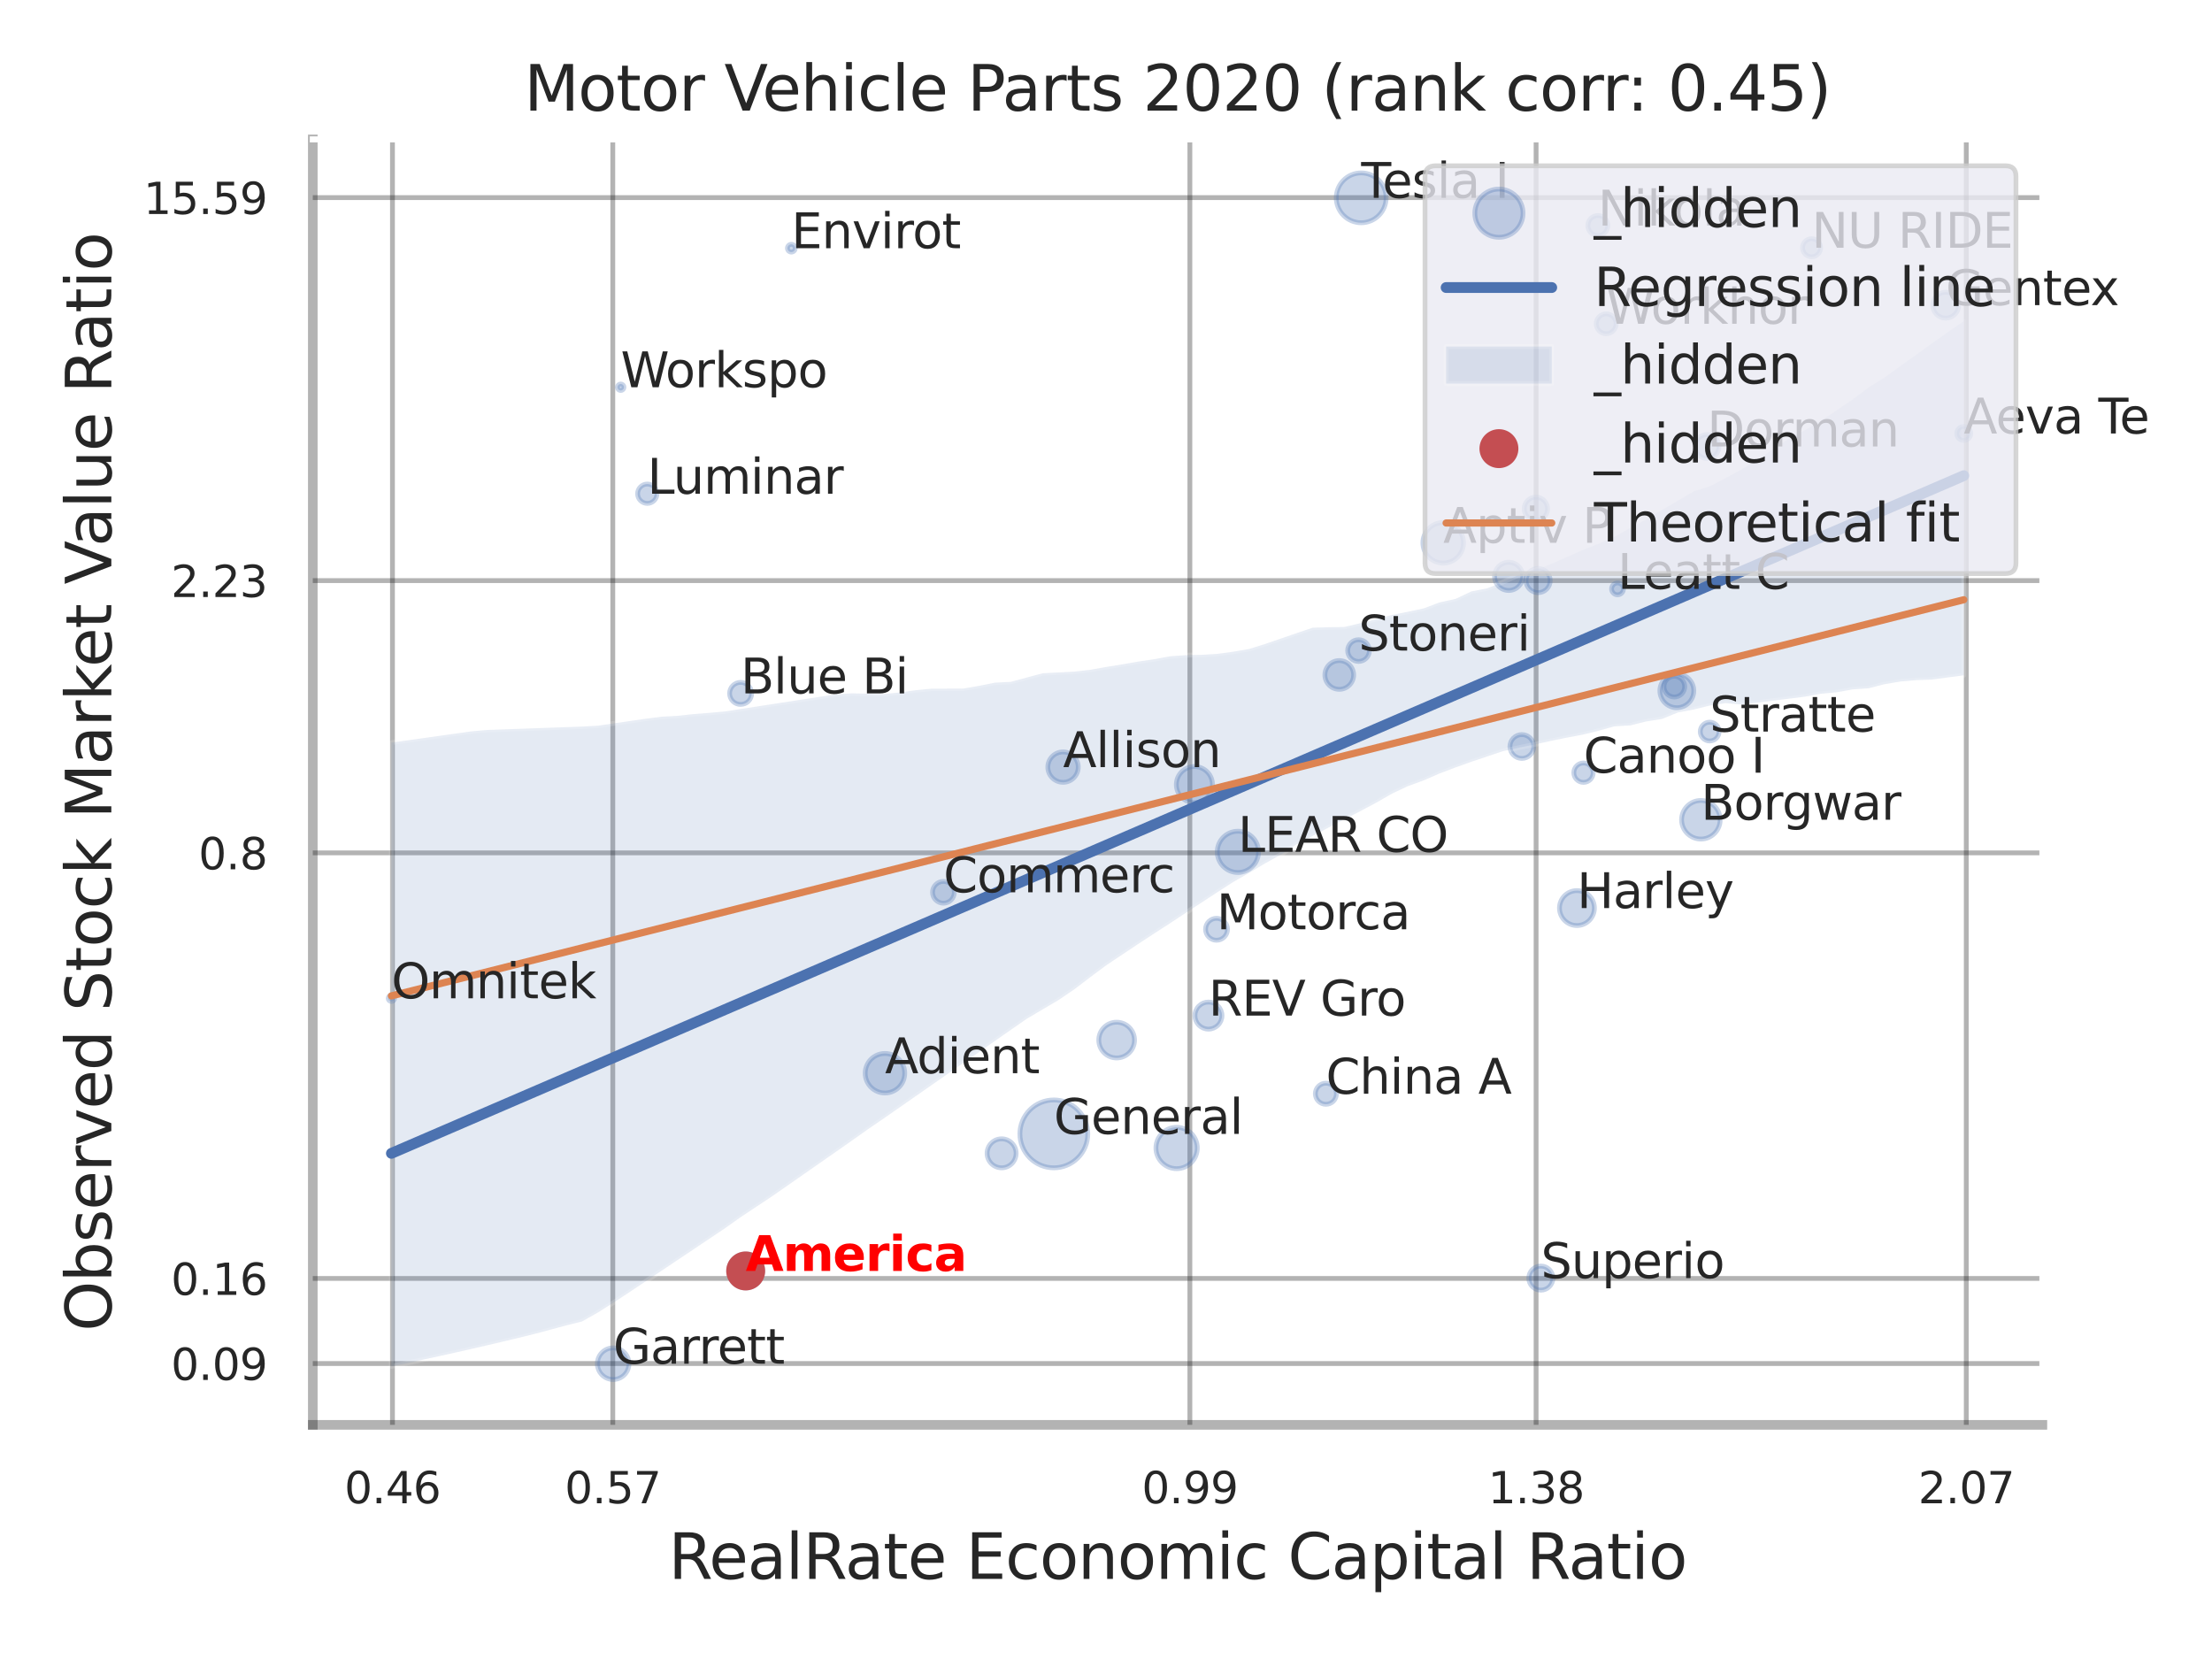 <?xml version="1.0" encoding="utf-8" standalone="no"?>
<!DOCTYPE svg PUBLIC "-//W3C//DTD SVG 1.1//EN"
  "http://www.w3.org/Graphics/SVG/1.1/DTD/svg11.dtd">
<svg xmlns:xlink="http://www.w3.org/1999/xlink" width="460.8pt" height="345.6pt" viewBox="0 0 460.8 345.6" xmlns="http://www.w3.org/2000/svg" version="1.1">
 <defs>
  <style type="text/css">*{stroke-linejoin: round; stroke-linecap: butt}</style>
 </defs>
 <g id="figure_1">
  <g id="patch_1">
   <path d="M 0 345.6 
L 460.8 345.6 
L 460.8 0 
L 0 0 
z
" style="fill: #ffffff"/>
  </g>
  <g id="axes_1">
   <g id="patch_2">
    <path d="M 65.16 296.82 
L 425.463 296.82 
L 425.463 29.04 
L 65.16 29.04 
z
" style="fill: #ffffff"/>
   </g>
   <g id="matplotlib.axis_1">
    <g id="xtick_1">
     <g id="line2d_1">
      <path d="M 81.758 296.82 
L 81.758 29.04 
" clip-path="url(#p502911b406)" style="fill: none; stroke: #000000; stroke-opacity: 0.3; stroke-linecap: round"/>
     </g>
     <g id="text_1">
      <!-- 0.46 -->
      <g style="fill: #262626" transform="translate(71.739 313.159) scale(0.09 -0.09)">
       <defs>
        <path id="DejaVuSans-30" d="M 2034 4250 
Q 1547 4250 1301 3770 
Q 1056 3291 1056 2328 
Q 1056 1369 1301 889 
Q 1547 409 2034 409 
Q 2525 409 2770 889 
Q 3016 1369 3016 2328 
Q 3016 3291 2770 3770 
Q 2525 4250 2034 4250 
z
M 2034 4750 
Q 2819 4750 3233 4129 
Q 3647 3509 3647 2328 
Q 3647 1150 3233 529 
Q 2819 -91 2034 -91 
Q 1250 -91 836 529 
Q 422 1150 422 2328 
Q 422 3509 836 4129 
Q 1250 4750 2034 4750 
z
" transform="scale(0.016)"/>
        <path id="DejaVuSans-2e" d="M 684 794 
L 1344 794 
L 1344 0 
L 684 0 
L 684 794 
z
" transform="scale(0.016)"/>
        <path id="DejaVuSans-34" d="M 2419 4116 
L 825 1625 
L 2419 1625 
L 2419 4116 
z
M 2253 4666 
L 3047 4666 
L 3047 1625 
L 3713 1625 
L 3713 1100 
L 3047 1100 
L 3047 0 
L 2419 0 
L 2419 1100 
L 313 1100 
L 313 1709 
L 2253 4666 
z
" transform="scale(0.016)"/>
        <path id="DejaVuSans-36" d="M 2113 2584 
Q 1688 2584 1439 2293 
Q 1191 2003 1191 1497 
Q 1191 994 1439 701 
Q 1688 409 2113 409 
Q 2538 409 2786 701 
Q 3034 994 3034 1497 
Q 3034 2003 2786 2293 
Q 2538 2584 2113 2584 
z
M 3366 4563 
L 3366 3988 
Q 3128 4100 2886 4159 
Q 2644 4219 2406 4219 
Q 1781 4219 1451 3797 
Q 1122 3375 1075 2522 
Q 1259 2794 1537 2939 
Q 1816 3084 2150 3084 
Q 2853 3084 3261 2657 
Q 3669 2231 3669 1497 
Q 3669 778 3244 343 
Q 2819 -91 2113 -91 
Q 1303 -91 875 529 
Q 447 1150 447 2328 
Q 447 3434 972 4092 
Q 1497 4750 2381 4750 
Q 2619 4750 2861 4703 
Q 3103 4656 3366 4563 
z
" transform="scale(0.016)"/>
       </defs>
       <use xlink:href="#DejaVuSans-30"/>
       <use xlink:href="#DejaVuSans-2e" transform="translate(63.623 0)"/>
       <use xlink:href="#DejaVuSans-34" transform="translate(95.41 0)"/>
       <use xlink:href="#DejaVuSans-36" transform="translate(159.033 0)"/>
      </g>
     </g>
    </g>
    <g id="xtick_2">
     <g id="line2d_2">
      <path d="M 127.657 296.82 
L 127.657 29.04 
" clip-path="url(#p502911b406)" style="fill: none; stroke: #000000; stroke-opacity: 0.3; stroke-linecap: round"/>
     </g>
     <g id="text_2">
      <!-- 0.57 -->
      <g style="fill: #262626" transform="translate(117.638 313.159) scale(0.09 -0.09)">
       <defs>
        <path id="DejaVuSans-35" d="M 691 4666 
L 3169 4666 
L 3169 4134 
L 1269 4134 
L 1269 2991 
Q 1406 3038 1543 3061 
Q 1681 3084 1819 3084 
Q 2600 3084 3056 2656 
Q 3513 2228 3513 1497 
Q 3513 744 3044 326 
Q 2575 -91 1722 -91 
Q 1428 -91 1123 -41 
Q 819 9 494 109 
L 494 744 
Q 775 591 1075 516 
Q 1375 441 1709 441 
Q 2250 441 2565 725 
Q 2881 1009 2881 1497 
Q 2881 1984 2565 2268 
Q 2250 2553 1709 2553 
Q 1456 2553 1204 2497 
Q 953 2441 691 2322 
L 691 4666 
z
" transform="scale(0.016)"/>
        <path id="DejaVuSans-37" d="M 525 4666 
L 3525 4666 
L 3525 4397 
L 1831 0 
L 1172 0 
L 2766 4134 
L 525 4134 
L 525 4666 
z
" transform="scale(0.016)"/>
       </defs>
       <use xlink:href="#DejaVuSans-30"/>
       <use xlink:href="#DejaVuSans-2e" transform="translate(63.623 0)"/>
       <use xlink:href="#DejaVuSans-35" transform="translate(95.41 0)"/>
       <use xlink:href="#DejaVuSans-37" transform="translate(159.033 0)"/>
      </g>
     </g>
    </g>
    <g id="xtick_3">
     <g id="line2d_3">
      <path d="M 247.87 296.82 
L 247.87 29.04 
" clip-path="url(#p502911b406)" style="fill: none; stroke: #000000; stroke-opacity: 0.3; stroke-linecap: round"/>
     </g>
     <g id="text_3">
      <!-- 0.99 -->
      <g style="fill: #262626" transform="translate(237.85 313.159) scale(0.09 -0.09)">
       <defs>
        <path id="DejaVuSans-39" d="M 703 97 
L 703 672 
Q 941 559 1184 500 
Q 1428 441 1663 441 
Q 2288 441 2617 861 
Q 2947 1281 2994 2138 
Q 2813 1869 2534 1725 
Q 2256 1581 1919 1581 
Q 1219 1581 811 2004 
Q 403 2428 403 3163 
Q 403 3881 828 4315 
Q 1253 4750 1959 4750 
Q 2769 4750 3195 4129 
Q 3622 3509 3622 2328 
Q 3622 1225 3098 567 
Q 2575 -91 1691 -91 
Q 1453 -91 1209 -44 
Q 966 3 703 97 
z
M 1959 2075 
Q 2384 2075 2632 2365 
Q 2881 2656 2881 3163 
Q 2881 3666 2632 3958 
Q 2384 4250 1959 4250 
Q 1534 4250 1286 3958 
Q 1038 3666 1038 3163 
Q 1038 2656 1286 2365 
Q 1534 2075 1959 2075 
z
" transform="scale(0.016)"/>
       </defs>
       <use xlink:href="#DejaVuSans-30"/>
       <use xlink:href="#DejaVuSans-2e" transform="translate(63.623 0)"/>
       <use xlink:href="#DejaVuSans-39" transform="translate(95.41 0)"/>
       <use xlink:href="#DejaVuSans-39" transform="translate(159.033 0)"/>
      </g>
     </g>
    </g>
    <g id="xtick_4">
     <g id="line2d_4">
      <path d="M 319.997 296.82 
L 319.997 29.04 
" clip-path="url(#p502911b406)" style="fill: none; stroke: #000000; stroke-opacity: 0.3; stroke-linecap: round"/>
     </g>
     <g id="text_4">
      <!-- 1.38 -->
      <g style="fill: #262626" transform="translate(309.978 313.159) scale(0.09 -0.09)">
       <defs>
        <path id="DejaVuSans-31" d="M 794 531 
L 1825 531 
L 1825 4091 
L 703 3866 
L 703 4441 
L 1819 4666 
L 2450 4666 
L 2450 531 
L 3481 531 
L 3481 0 
L 794 0 
L 794 531 
z
" transform="scale(0.016)"/>
        <path id="DejaVuSans-33" d="M 2597 2516 
Q 3050 2419 3304 2112 
Q 3559 1806 3559 1356 
Q 3559 666 3084 287 
Q 2609 -91 1734 -91 
Q 1441 -91 1130 -33 
Q 819 25 488 141 
L 488 750 
Q 750 597 1062 519 
Q 1375 441 1716 441 
Q 2309 441 2620 675 
Q 2931 909 2931 1356 
Q 2931 1769 2642 2001 
Q 2353 2234 1838 2234 
L 1294 2234 
L 1294 2753 
L 1863 2753 
Q 2328 2753 2575 2939 
Q 2822 3125 2822 3475 
Q 2822 3834 2567 4026 
Q 2313 4219 1838 4219 
Q 1578 4219 1281 4162 
Q 984 4106 628 3988 
L 628 4550 
Q 988 4650 1302 4700 
Q 1616 4750 1894 4750 
Q 2613 4750 3031 4423 
Q 3450 4097 3450 3541 
Q 3450 3153 3228 2886 
Q 3006 2619 2597 2516 
z
" transform="scale(0.016)"/>
        <path id="DejaVuSans-38" d="M 2034 2216 
Q 1584 2216 1326 1975 
Q 1069 1734 1069 1313 
Q 1069 891 1326 650 
Q 1584 409 2034 409 
Q 2484 409 2743 651 
Q 3003 894 3003 1313 
Q 3003 1734 2745 1975 
Q 2488 2216 2034 2216 
z
M 1403 2484 
Q 997 2584 770 2862 
Q 544 3141 544 3541 
Q 544 4100 942 4425 
Q 1341 4750 2034 4750 
Q 2731 4750 3128 4425 
Q 3525 4100 3525 3541 
Q 3525 3141 3298 2862 
Q 3072 2584 2669 2484 
Q 3125 2378 3379 2068 
Q 3634 1759 3634 1313 
Q 3634 634 3220 271 
Q 2806 -91 2034 -91 
Q 1263 -91 848 271 
Q 434 634 434 1313 
Q 434 1759 690 2068 
Q 947 2378 1403 2484 
z
M 1172 3481 
Q 1172 3119 1398 2916 
Q 1625 2713 2034 2713 
Q 2441 2713 2670 2916 
Q 2900 3119 2900 3481 
Q 2900 3844 2670 4047 
Q 2441 4250 2034 4250 
Q 1625 4250 1398 4047 
Q 1172 3844 1172 3481 
z
" transform="scale(0.016)"/>
       </defs>
       <use xlink:href="#DejaVuSans-31"/>
       <use xlink:href="#DejaVuSans-2e" transform="translate(63.623 0)"/>
       <use xlink:href="#DejaVuSans-33" transform="translate(95.41 0)"/>
       <use xlink:href="#DejaVuSans-38" transform="translate(159.033 0)"/>
      </g>
     </g>
    </g>
    <g id="xtick_5">
     <g id="line2d_5">
      <path d="M 409.61 296.82 
L 409.61 29.04 
" clip-path="url(#p502911b406)" style="fill: none; stroke: #000000; stroke-opacity: 0.3; stroke-linecap: round"/>
     </g>
     <g id="text_5">
      <!-- 2.07 -->
      <g style="fill: #262626" transform="translate(399.59 313.159) scale(0.09 -0.09)">
       <defs>
        <path id="DejaVuSans-32" d="M 1228 531 
L 3431 531 
L 3431 0 
L 469 0 
L 469 531 
Q 828 903 1448 1529 
Q 2069 2156 2228 2338 
Q 2531 2678 2651 2914 
Q 2772 3150 2772 3378 
Q 2772 3750 2511 3984 
Q 2250 4219 1831 4219 
Q 1534 4219 1204 4116 
Q 875 4013 500 3803 
L 500 4441 
Q 881 4594 1212 4672 
Q 1544 4750 1819 4750 
Q 2544 4750 2975 4387 
Q 3406 4025 3406 3419 
Q 3406 3131 3298 2873 
Q 3191 2616 2906 2266 
Q 2828 2175 2409 1742 
Q 1991 1309 1228 531 
z
" transform="scale(0.016)"/>
       </defs>
       <use xlink:href="#DejaVuSans-32"/>
       <use xlink:href="#DejaVuSans-2e" transform="translate(63.623 0)"/>
       <use xlink:href="#DejaVuSans-30" transform="translate(95.41 0)"/>
       <use xlink:href="#DejaVuSans-37" transform="translate(159.033 0)"/>
      </g>
     </g>
    </g>
    <g id="xtick_6"/>
    <g id="xtick_7"/>
    <g id="xtick_8"/>
    <g id="text_6">
     <!-- RealRate Economic Capital Ratio -->
     <g style="fill: #262626" transform="translate(139.258 328.908) scale(0.13 -0.13)">
      <defs>
       <path id="DejaVuSans-52" d="M 2841 2188 
Q 3044 2119 3236 1894 
Q 3428 1669 3622 1275 
L 4263 0 
L 3584 0 
L 2988 1197 
Q 2756 1666 2539 1819 
Q 2322 1972 1947 1972 
L 1259 1972 
L 1259 0 
L 628 0 
L 628 4666 
L 2053 4666 
Q 2853 4666 3247 4331 
Q 3641 3997 3641 3322 
Q 3641 2881 3436 2590 
Q 3231 2300 2841 2188 
z
M 1259 4147 
L 1259 2491 
L 2053 2491 
Q 2509 2491 2742 2702 
Q 2975 2913 2975 3322 
Q 2975 3731 2742 3939 
Q 2509 4147 2053 4147 
L 1259 4147 
z
" transform="scale(0.016)"/>
       <path id="DejaVuSans-65" d="M 3597 1894 
L 3597 1613 
L 953 1613 
Q 991 1019 1311 708 
Q 1631 397 2203 397 
Q 2534 397 2845 478 
Q 3156 559 3463 722 
L 3463 178 
Q 3153 47 2828 -22 
Q 2503 -91 2169 -91 
Q 1331 -91 842 396 
Q 353 884 353 1716 
Q 353 2575 817 3079 
Q 1281 3584 2069 3584 
Q 2775 3584 3186 3129 
Q 3597 2675 3597 1894 
z
M 3022 2063 
Q 3016 2534 2758 2815 
Q 2500 3097 2075 3097 
Q 1594 3097 1305 2825 
Q 1016 2553 972 2059 
L 3022 2063 
z
" transform="scale(0.016)"/>
       <path id="DejaVuSans-61" d="M 2194 1759 
Q 1497 1759 1228 1600 
Q 959 1441 959 1056 
Q 959 750 1161 570 
Q 1363 391 1709 391 
Q 2188 391 2477 730 
Q 2766 1069 2766 1631 
L 2766 1759 
L 2194 1759 
z
M 3341 1997 
L 3341 0 
L 2766 0 
L 2766 531 
Q 2569 213 2275 61 
Q 1981 -91 1556 -91 
Q 1019 -91 701 211 
Q 384 513 384 1019 
Q 384 1609 779 1909 
Q 1175 2209 1959 2209 
L 2766 2209 
L 2766 2266 
Q 2766 2663 2505 2880 
Q 2244 3097 1772 3097 
Q 1472 3097 1187 3025 
Q 903 2953 641 2809 
L 641 3341 
Q 956 3463 1253 3523 
Q 1550 3584 1831 3584 
Q 2591 3584 2966 3190 
Q 3341 2797 3341 1997 
z
" transform="scale(0.016)"/>
       <path id="DejaVuSans-6c" d="M 603 4863 
L 1178 4863 
L 1178 0 
L 603 0 
L 603 4863 
z
" transform="scale(0.016)"/>
       <path id="DejaVuSans-74" d="M 1172 4494 
L 1172 3500 
L 2356 3500 
L 2356 3053 
L 1172 3053 
L 1172 1153 
Q 1172 725 1289 603 
Q 1406 481 1766 481 
L 2356 481 
L 2356 0 
L 1766 0 
Q 1100 0 847 248 
Q 594 497 594 1153 
L 594 3053 
L 172 3053 
L 172 3500 
L 594 3500 
L 594 4494 
L 1172 4494 
z
" transform="scale(0.016)"/>
       <path id="DejaVuSans-20" transform="scale(0.016)"/>
       <path id="DejaVuSans-45" d="M 628 4666 
L 3578 4666 
L 3578 4134 
L 1259 4134 
L 1259 2753 
L 3481 2753 
L 3481 2222 
L 1259 2222 
L 1259 531 
L 3634 531 
L 3634 0 
L 628 0 
L 628 4666 
z
" transform="scale(0.016)"/>
       <path id="DejaVuSans-63" d="M 3122 3366 
L 3122 2828 
Q 2878 2963 2633 3030 
Q 2388 3097 2138 3097 
Q 1578 3097 1268 2742 
Q 959 2388 959 1747 
Q 959 1106 1268 751 
Q 1578 397 2138 397 
Q 2388 397 2633 464 
Q 2878 531 3122 666 
L 3122 134 
Q 2881 22 2623 -34 
Q 2366 -91 2075 -91 
Q 1284 -91 818 406 
Q 353 903 353 1747 
Q 353 2603 823 3093 
Q 1294 3584 2113 3584 
Q 2378 3584 2631 3529 
Q 2884 3475 3122 3366 
z
" transform="scale(0.016)"/>
       <path id="DejaVuSans-6f" d="M 1959 3097 
Q 1497 3097 1228 2736 
Q 959 2375 959 1747 
Q 959 1119 1226 758 
Q 1494 397 1959 397 
Q 2419 397 2687 759 
Q 2956 1122 2956 1747 
Q 2956 2369 2687 2733 
Q 2419 3097 1959 3097 
z
M 1959 3584 
Q 2709 3584 3137 3096 
Q 3566 2609 3566 1747 
Q 3566 888 3137 398 
Q 2709 -91 1959 -91 
Q 1206 -91 779 398 
Q 353 888 353 1747 
Q 353 2609 779 3096 
Q 1206 3584 1959 3584 
z
" transform="scale(0.016)"/>
       <path id="DejaVuSans-6e" d="M 3513 2113 
L 3513 0 
L 2938 0 
L 2938 2094 
Q 2938 2591 2744 2837 
Q 2550 3084 2163 3084 
Q 1697 3084 1428 2787 
Q 1159 2491 1159 1978 
L 1159 0 
L 581 0 
L 581 3500 
L 1159 3500 
L 1159 2956 
Q 1366 3272 1645 3428 
Q 1925 3584 2291 3584 
Q 2894 3584 3203 3211 
Q 3513 2838 3513 2113 
z
" transform="scale(0.016)"/>
       <path id="DejaVuSans-6d" d="M 3328 2828 
Q 3544 3216 3844 3400 
Q 4144 3584 4550 3584 
Q 5097 3584 5394 3201 
Q 5691 2819 5691 2113 
L 5691 0 
L 5113 0 
L 5113 2094 
Q 5113 2597 4934 2840 
Q 4756 3084 4391 3084 
Q 3944 3084 3684 2787 
Q 3425 2491 3425 1978 
L 3425 0 
L 2847 0 
L 2847 2094 
Q 2847 2600 2669 2842 
Q 2491 3084 2119 3084 
Q 1678 3084 1418 2786 
Q 1159 2488 1159 1978 
L 1159 0 
L 581 0 
L 581 3500 
L 1159 3500 
L 1159 2956 
Q 1356 3278 1631 3431 
Q 1906 3584 2284 3584 
Q 2666 3584 2933 3390 
Q 3200 3197 3328 2828 
z
" transform="scale(0.016)"/>
       <path id="DejaVuSans-69" d="M 603 3500 
L 1178 3500 
L 1178 0 
L 603 0 
L 603 3500 
z
M 603 4863 
L 1178 4863 
L 1178 4134 
L 603 4134 
L 603 4863 
z
" transform="scale(0.016)"/>
       <path id="DejaVuSans-43" d="M 4122 4306 
L 4122 3641 
Q 3803 3938 3442 4084 
Q 3081 4231 2675 4231 
Q 1875 4231 1450 3742 
Q 1025 3253 1025 2328 
Q 1025 1406 1450 917 
Q 1875 428 2675 428 
Q 3081 428 3442 575 
Q 3803 722 4122 1019 
L 4122 359 
Q 3791 134 3420 21 
Q 3050 -91 2638 -91 
Q 1578 -91 968 557 
Q 359 1206 359 2328 
Q 359 3453 968 4101 
Q 1578 4750 2638 4750 
Q 3056 4750 3426 4639 
Q 3797 4528 4122 4306 
z
" transform="scale(0.016)"/>
       <path id="DejaVuSans-70" d="M 1159 525 
L 1159 -1331 
L 581 -1331 
L 581 3500 
L 1159 3500 
L 1159 2969 
Q 1341 3281 1617 3432 
Q 1894 3584 2278 3584 
Q 2916 3584 3314 3078 
Q 3713 2572 3713 1747 
Q 3713 922 3314 415 
Q 2916 -91 2278 -91 
Q 1894 -91 1617 61 
Q 1341 213 1159 525 
z
M 3116 1747 
Q 3116 2381 2855 2742 
Q 2594 3103 2138 3103 
Q 1681 3103 1420 2742 
Q 1159 2381 1159 1747 
Q 1159 1113 1420 752 
Q 1681 391 2138 391 
Q 2594 391 2855 752 
Q 3116 1113 3116 1747 
z
" transform="scale(0.016)"/>
      </defs>
      <use xlink:href="#DejaVuSans-52"/>
      <use xlink:href="#DejaVuSans-65" transform="translate(64.982 0)"/>
      <use xlink:href="#DejaVuSans-61" transform="translate(126.506 0)"/>
      <use xlink:href="#DejaVuSans-6c" transform="translate(187.785 0)"/>
      <use xlink:href="#DejaVuSans-52" transform="translate(215.568 0)"/>
      <use xlink:href="#DejaVuSans-61" transform="translate(282.801 0)"/>
      <use xlink:href="#DejaVuSans-74" transform="translate(344.08 0)"/>
      <use xlink:href="#DejaVuSans-65" transform="translate(383.289 0)"/>
      <use xlink:href="#DejaVuSans-20" transform="translate(444.812 0)"/>
      <use xlink:href="#DejaVuSans-45" transform="translate(476.6 0)"/>
      <use xlink:href="#DejaVuSans-63" transform="translate(539.783 0)"/>
      <use xlink:href="#DejaVuSans-6f" transform="translate(594.764 0)"/>
      <use xlink:href="#DejaVuSans-6e" transform="translate(655.945 0)"/>
      <use xlink:href="#DejaVuSans-6f" transform="translate(719.324 0)"/>
      <use xlink:href="#DejaVuSans-6d" transform="translate(780.506 0)"/>
      <use xlink:href="#DejaVuSans-69" transform="translate(877.918 0)"/>
      <use xlink:href="#DejaVuSans-63" transform="translate(905.701 0)"/>
      <use xlink:href="#DejaVuSans-20" transform="translate(960.682 0)"/>
      <use xlink:href="#DejaVuSans-43" transform="translate(992.469 0)"/>
      <use xlink:href="#DejaVuSans-61" transform="translate(1062.293 0)"/>
      <use xlink:href="#DejaVuSans-70" transform="translate(1123.572 0)"/>
      <use xlink:href="#DejaVuSans-69" transform="translate(1187.049 0)"/>
      <use xlink:href="#DejaVuSans-74" transform="translate(1214.832 0)"/>
      <use xlink:href="#DejaVuSans-61" transform="translate(1254.041 0)"/>
      <use xlink:href="#DejaVuSans-6c" transform="translate(1315.32 0)"/>
      <use xlink:href="#DejaVuSans-20" transform="translate(1343.104 0)"/>
      <use xlink:href="#DejaVuSans-52" transform="translate(1374.891 0)"/>
      <use xlink:href="#DejaVuSans-61" transform="translate(1442.123 0)"/>
      <use xlink:href="#DejaVuSans-74" transform="translate(1503.402 0)"/>
      <use xlink:href="#DejaVuSans-69" transform="translate(1542.611 0)"/>
      <use xlink:href="#DejaVuSans-6f" transform="translate(1570.395 0)"/>
     </g>
    </g>
   </g>
   <g id="matplotlib.axis_2">
    <g id="ytick_1">
     <g id="line2d_6">
      <path d="M 65.16 284.049 
L 425.463 284.049 
" clip-path="url(#p502911b406)" style="fill: none; stroke: #000000; stroke-opacity: 0.3; stroke-linecap: round"/>
     </g>
     <g id="text_7">
      <!-- 0.09 -->
      <g style="fill: #262626" transform="translate(35.621 287.468) scale(0.09 -0.09)">
       <use xlink:href="#DejaVuSans-30"/>
       <use xlink:href="#DejaVuSans-2e" transform="translate(63.623 0)"/>
       <use xlink:href="#DejaVuSans-30" transform="translate(95.41 0)"/>
       <use xlink:href="#DejaVuSans-39" transform="translate(159.033 0)"/>
      </g>
     </g>
    </g>
    <g id="ytick_2">
     <g id="line2d_7">
      <path d="M 65.16 266.327 
L 425.463 266.327 
" clip-path="url(#p502911b406)" style="fill: none; stroke: #000000; stroke-opacity: 0.3; stroke-linecap: round"/>
     </g>
     <g id="text_8">
      <!-- 0.16 -->
      <g style="fill: #262626" transform="translate(35.621 269.746) scale(0.09 -0.09)">
       <use xlink:href="#DejaVuSans-30"/>
       <use xlink:href="#DejaVuSans-2e" transform="translate(63.623 0)"/>
       <use xlink:href="#DejaVuSans-31" transform="translate(95.41 0)"/>
       <use xlink:href="#DejaVuSans-36" transform="translate(159.033 0)"/>
      </g>
     </g>
    </g>
    <g id="ytick_3">
     <g id="line2d_8">
      <path d="M 65.16 177.67 
L 425.463 177.67 
" clip-path="url(#p502911b406)" style="fill: none; stroke: #000000; stroke-opacity: 0.3; stroke-linecap: round"/>
     </g>
     <g id="text_9">
      <!-- 0.8 -->
      <g style="fill: #262626" transform="translate(41.347 181.089) scale(0.09 -0.09)">
       <use xlink:href="#DejaVuSans-30"/>
       <use xlink:href="#DejaVuSans-2e" transform="translate(63.623 0)"/>
       <use xlink:href="#DejaVuSans-38" transform="translate(95.41 0)"/>
      </g>
     </g>
    </g>
    <g id="ytick_4">
     <g id="line2d_9">
      <path d="M 65.16 120.952 
L 425.463 120.952 
" clip-path="url(#p502911b406)" style="fill: none; stroke: #000000; stroke-opacity: 0.3; stroke-linecap: round"/>
     </g>
     <g id="text_10">
      <!-- 2.23 -->
      <g style="fill: #262626" transform="translate(35.621 124.371) scale(0.09 -0.09)">
       <use xlink:href="#DejaVuSans-32"/>
       <use xlink:href="#DejaVuSans-2e" transform="translate(63.623 0)"/>
       <use xlink:href="#DejaVuSans-32" transform="translate(95.41 0)"/>
       <use xlink:href="#DejaVuSans-33" transform="translate(159.033 0)"/>
      </g>
     </g>
    </g>
    <g id="ytick_5">
     <g id="line2d_10">
      <path d="M 65.16 41.164 
L 425.463 41.164 
" clip-path="url(#p502911b406)" style="fill: none; stroke: #000000; stroke-opacity: 0.3; stroke-linecap: round"/>
     </g>
     <g id="text_11">
      <!-- 15.59 -->
      <g style="fill: #262626" transform="translate(29.895 44.583) scale(0.09 -0.09)">
       <use xlink:href="#DejaVuSans-31"/>
       <use xlink:href="#DejaVuSans-35" transform="translate(63.623 0)"/>
       <use xlink:href="#DejaVuSans-2e" transform="translate(127.246 0)"/>
       <use xlink:href="#DejaVuSans-35" transform="translate(159.033 0)"/>
       <use xlink:href="#DejaVuSans-39" transform="translate(222.656 0)"/>
      </g>
     </g>
    </g>
    <g id="ytick_6"/>
    <g id="ytick_7"/>
    <g id="ytick_8"/>
    <g id="text_12">
     <!-- Observed Stock Market Value Ratio -->
     <g style="fill: #262626" transform="translate(23.191 277.332) rotate(-90) scale(0.13 -0.13)">
      <defs>
       <path id="DejaVuSans-4f" d="M 2522 4238 
Q 1834 4238 1429 3725 
Q 1025 3213 1025 2328 
Q 1025 1447 1429 934 
Q 1834 422 2522 422 
Q 3209 422 3611 934 
Q 4013 1447 4013 2328 
Q 4013 3213 3611 3725 
Q 3209 4238 2522 4238 
z
M 2522 4750 
Q 3503 4750 4090 4092 
Q 4678 3434 4678 2328 
Q 4678 1225 4090 567 
Q 3503 -91 2522 -91 
Q 1538 -91 948 565 
Q 359 1222 359 2328 
Q 359 3434 948 4092 
Q 1538 4750 2522 4750 
z
" transform="scale(0.016)"/>
       <path id="DejaVuSans-62" d="M 3116 1747 
Q 3116 2381 2855 2742 
Q 2594 3103 2138 3103 
Q 1681 3103 1420 2742 
Q 1159 2381 1159 1747 
Q 1159 1113 1420 752 
Q 1681 391 2138 391 
Q 2594 391 2855 752 
Q 3116 1113 3116 1747 
z
M 1159 2969 
Q 1341 3281 1617 3432 
Q 1894 3584 2278 3584 
Q 2916 3584 3314 3078 
Q 3713 2572 3713 1747 
Q 3713 922 3314 415 
Q 2916 -91 2278 -91 
Q 1894 -91 1617 61 
Q 1341 213 1159 525 
L 1159 0 
L 581 0 
L 581 4863 
L 1159 4863 
L 1159 2969 
z
" transform="scale(0.016)"/>
       <path id="DejaVuSans-73" d="M 2834 3397 
L 2834 2853 
Q 2591 2978 2328 3040 
Q 2066 3103 1784 3103 
Q 1356 3103 1142 2972 
Q 928 2841 928 2578 
Q 928 2378 1081 2264 
Q 1234 2150 1697 2047 
L 1894 2003 
Q 2506 1872 2764 1633 
Q 3022 1394 3022 966 
Q 3022 478 2636 193 
Q 2250 -91 1575 -91 
Q 1294 -91 989 -36 
Q 684 19 347 128 
L 347 722 
Q 666 556 975 473 
Q 1284 391 1588 391 
Q 1994 391 2212 530 
Q 2431 669 2431 922 
Q 2431 1156 2273 1281 
Q 2116 1406 1581 1522 
L 1381 1569 
Q 847 1681 609 1914 
Q 372 2147 372 2553 
Q 372 3047 722 3315 
Q 1072 3584 1716 3584 
Q 2034 3584 2315 3537 
Q 2597 3491 2834 3397 
z
" transform="scale(0.016)"/>
       <path id="DejaVuSans-72" d="M 2631 2963 
Q 2534 3019 2420 3045 
Q 2306 3072 2169 3072 
Q 1681 3072 1420 2755 
Q 1159 2438 1159 1844 
L 1159 0 
L 581 0 
L 581 3500 
L 1159 3500 
L 1159 2956 
Q 1341 3275 1631 3429 
Q 1922 3584 2338 3584 
Q 2397 3584 2469 3576 
Q 2541 3569 2628 3553 
L 2631 2963 
z
" transform="scale(0.016)"/>
       <path id="DejaVuSans-76" d="M 191 3500 
L 800 3500 
L 1894 563 
L 2988 3500 
L 3597 3500 
L 2284 0 
L 1503 0 
L 191 3500 
z
" transform="scale(0.016)"/>
       <path id="DejaVuSans-64" d="M 2906 2969 
L 2906 4863 
L 3481 4863 
L 3481 0 
L 2906 0 
L 2906 525 
Q 2725 213 2448 61 
Q 2172 -91 1784 -91 
Q 1150 -91 751 415 
Q 353 922 353 1747 
Q 353 2572 751 3078 
Q 1150 3584 1784 3584 
Q 2172 3584 2448 3432 
Q 2725 3281 2906 2969 
z
M 947 1747 
Q 947 1113 1208 752 
Q 1469 391 1925 391 
Q 2381 391 2643 752 
Q 2906 1113 2906 1747 
Q 2906 2381 2643 2742 
Q 2381 3103 1925 3103 
Q 1469 3103 1208 2742 
Q 947 2381 947 1747 
z
" transform="scale(0.016)"/>
       <path id="DejaVuSans-53" d="M 3425 4513 
L 3425 3897 
Q 3066 4069 2747 4153 
Q 2428 4238 2131 4238 
Q 1616 4238 1336 4038 
Q 1056 3838 1056 3469 
Q 1056 3159 1242 3001 
Q 1428 2844 1947 2747 
L 2328 2669 
Q 3034 2534 3370 2195 
Q 3706 1856 3706 1288 
Q 3706 609 3251 259 
Q 2797 -91 1919 -91 
Q 1588 -91 1214 -16 
Q 841 59 441 206 
L 441 856 
Q 825 641 1194 531 
Q 1563 422 1919 422 
Q 2459 422 2753 634 
Q 3047 847 3047 1241 
Q 3047 1584 2836 1778 
Q 2625 1972 2144 2069 
L 1759 2144 
Q 1053 2284 737 2584 
Q 422 2884 422 3419 
Q 422 4038 858 4394 
Q 1294 4750 2059 4750 
Q 2388 4750 2728 4690 
Q 3069 4631 3425 4513 
z
" transform="scale(0.016)"/>
       <path id="DejaVuSans-6b" d="M 581 4863 
L 1159 4863 
L 1159 1991 
L 2875 3500 
L 3609 3500 
L 1753 1863 
L 3688 0 
L 2938 0 
L 1159 1709 
L 1159 0 
L 581 0 
L 581 4863 
z
" transform="scale(0.016)"/>
       <path id="DejaVuSans-4d" d="M 628 4666 
L 1569 4666 
L 2759 1491 
L 3956 4666 
L 4897 4666 
L 4897 0 
L 4281 0 
L 4281 4097 
L 3078 897 
L 2444 897 
L 1241 4097 
L 1241 0 
L 628 0 
L 628 4666 
z
" transform="scale(0.016)"/>
       <path id="DejaVuSans-56" d="M 1831 0 
L 50 4666 
L 709 4666 
L 2188 738 
L 3669 4666 
L 4325 4666 
L 2547 0 
L 1831 0 
z
" transform="scale(0.016)"/>
       <path id="DejaVuSans-75" d="M 544 1381 
L 544 3500 
L 1119 3500 
L 1119 1403 
Q 1119 906 1312 657 
Q 1506 409 1894 409 
Q 2359 409 2629 706 
Q 2900 1003 2900 1516 
L 2900 3500 
L 3475 3500 
L 3475 0 
L 2900 0 
L 2900 538 
Q 2691 219 2414 64 
Q 2138 -91 1772 -91 
Q 1169 -91 856 284 
Q 544 659 544 1381 
z
M 1991 3584 
L 1991 3584 
z
" transform="scale(0.016)"/>
      </defs>
      <use xlink:href="#DejaVuSans-4f"/>
      <use xlink:href="#DejaVuSans-62" transform="translate(78.711 0)"/>
      <use xlink:href="#DejaVuSans-73" transform="translate(142.188 0)"/>
      <use xlink:href="#DejaVuSans-65" transform="translate(194.287 0)"/>
      <use xlink:href="#DejaVuSans-72" transform="translate(255.811 0)"/>
      <use xlink:href="#DejaVuSans-76" transform="translate(296.924 0)"/>
      <use xlink:href="#DejaVuSans-65" transform="translate(356.104 0)"/>
      <use xlink:href="#DejaVuSans-64" transform="translate(417.627 0)"/>
      <use xlink:href="#DejaVuSans-20" transform="translate(481.104 0)"/>
      <use xlink:href="#DejaVuSans-53" transform="translate(512.891 0)"/>
      <use xlink:href="#DejaVuSans-74" transform="translate(576.367 0)"/>
      <use xlink:href="#DejaVuSans-6f" transform="translate(615.576 0)"/>
      <use xlink:href="#DejaVuSans-63" transform="translate(676.758 0)"/>
      <use xlink:href="#DejaVuSans-6b" transform="translate(731.738 0)"/>
      <use xlink:href="#DejaVuSans-20" transform="translate(789.648 0)"/>
      <use xlink:href="#DejaVuSans-4d" transform="translate(821.436 0)"/>
      <use xlink:href="#DejaVuSans-61" transform="translate(907.715 0)"/>
      <use xlink:href="#DejaVuSans-72" transform="translate(968.994 0)"/>
      <use xlink:href="#DejaVuSans-6b" transform="translate(1010.107 0)"/>
      <use xlink:href="#DejaVuSans-65" transform="translate(1064.393 0)"/>
      <use xlink:href="#DejaVuSans-74" transform="translate(1125.916 0)"/>
      <use xlink:href="#DejaVuSans-20" transform="translate(1165.125 0)"/>
      <use xlink:href="#DejaVuSans-56" transform="translate(1196.912 0)"/>
      <use xlink:href="#DejaVuSans-61" transform="translate(1257.57 0)"/>
      <use xlink:href="#DejaVuSans-6c" transform="translate(1318.85 0)"/>
      <use xlink:href="#DejaVuSans-75" transform="translate(1346.633 0)"/>
      <use xlink:href="#DejaVuSans-65" transform="translate(1410.012 0)"/>
      <use xlink:href="#DejaVuSans-20" transform="translate(1471.535 0)"/>
      <use xlink:href="#DejaVuSans-52" transform="translate(1503.322 0)"/>
      <use xlink:href="#DejaVuSans-61" transform="translate(1570.555 0)"/>
      <use xlink:href="#DejaVuSans-74" transform="translate(1631.834 0)"/>
      <use xlink:href="#DejaVuSans-69" transform="translate(1671.043 0)"/>
      <use xlink:href="#DejaVuSans-6f" transform="translate(1698.826 0)"/>
     </g>
    </g>
   </g>
   <g id="PathCollection_1">
    <path d="M 232.618 220.39 
C 233.605 220.39 234.553 219.997 235.251 219.299 
C 235.949 218.601 236.341 217.654 236.341 216.666 
C 236.341 215.679 235.949 214.732 235.251 214.034 
C 234.553 213.335 233.605 212.943 232.618 212.943 
C 231.631 212.943 230.684 213.335 229.985 214.034 
C 229.287 214.732 228.895 215.679 228.895 216.666 
C 228.895 217.654 229.287 218.601 229.985 219.299 
C 230.684 219.997 231.631 220.39 232.618 220.39 
z
" clip-path="url(#p502911b406)" style="fill: #4c72b0; fill-opacity: 0.3; stroke: #4c72b0; stroke-opacity: 0.3"/>
    <path d="M 317.029 157.992 
C 317.687 157.992 318.318 157.73 318.784 157.265 
C 319.249 156.8 319.511 156.168 319.511 155.51 
C 319.511 154.852 319.249 154.221 318.784 153.755 
C 318.318 153.29 317.687 153.029 317.029 153.029 
C 316.371 153.029 315.74 153.29 315.274 153.755 
C 314.809 154.221 314.547 154.852 314.547 155.51 
C 314.547 156.168 314.809 156.8 315.274 157.265 
C 315.74 157.73 316.371 157.992 317.029 157.992 
z
" clip-path="url(#p502911b406)" style="fill: #4c72b0; fill-opacity: 0.3; stroke: #4c72b0; stroke-opacity: 0.3"/>
    <path d="M 320.992 268.763 
C 321.658 268.763 322.297 268.498 322.768 268.027 
C 323.239 267.556 323.503 266.917 323.503 266.251 
C 323.503 265.585 323.239 264.946 322.768 264.475 
C 322.297 264.004 321.658 263.74 320.992 263.74 
C 320.325 263.74 319.687 264.004 319.216 264.475 
C 318.745 264.946 318.48 265.585 318.48 266.251 
C 318.48 266.917 318.745 267.556 319.216 268.027 
C 319.687 268.498 320.325 268.763 320.992 268.763 
z
" clip-path="url(#p502911b406)" style="fill: #4c72b0; fill-opacity: 0.3; stroke: #4c72b0; stroke-opacity: 0.3"/>
    <path d="M 320.415 123.462 
C 321.084 123.462 321.726 123.196 322.2 122.723 
C 322.673 122.25 322.939 121.607 322.939 120.938 
C 322.939 120.269 322.673 119.626 322.2 119.153 
C 321.726 118.68 321.084 118.414 320.415 118.414 
C 319.745 118.414 319.103 118.68 318.63 119.153 
C 318.156 119.626 317.89 120.269 317.89 120.938 
C 317.89 121.607 318.156 122.25 318.63 122.723 
C 319.103 123.196 319.745 123.462 320.415 123.462 
z
" clip-path="url(#p502911b406)" style="fill: #4c72b0; fill-opacity: 0.3; stroke: #4c72b0; stroke-opacity: 0.3"/>
    <path d="M 405.326 66.278 
C 406.044 66.278 406.732 65.993 407.239 65.485 
C 407.747 64.978 408.032 64.29 408.032 63.572 
C 408.032 62.855 407.747 62.166 407.239 61.659 
C 406.732 61.152 406.044 60.866 405.326 60.866 
C 404.608 60.866 403.92 61.152 403.413 61.659 
C 402.905 62.166 402.62 62.855 402.62 63.572 
C 402.62 64.29 402.905 64.978 403.413 65.485 
C 403.92 65.993 404.608 66.278 405.326 66.278 
z
" clip-path="url(#p502911b406)" style="fill: #4c72b0; fill-opacity: 0.3; stroke: #4c72b0; stroke-opacity: 0.3"/>
    <path d="M 278.994 143.599 
C 279.788 143.599 280.55 143.283 281.111 142.721 
C 281.673 142.16 281.989 141.398 281.989 140.604 
C 281.989 139.81 281.673 139.048 281.111 138.486 
C 280.55 137.924 279.788 137.609 278.994 137.609 
C 278.2 137.609 277.438 137.924 276.876 138.486 
C 276.314 139.048 275.999 139.81 275.999 140.604 
C 275.999 141.398 276.314 142.16 276.876 142.721 
C 277.438 143.283 278.2 143.599 278.994 143.599 
z
" clip-path="url(#p502911b406)" style="fill: #4c72b0; fill-opacity: 0.3; stroke: #4c72b0; stroke-opacity: 0.3"/>
    <path d="M 349.316 147.435 
C 350.252 147.435 351.151 147.063 351.813 146.401 
C 352.475 145.739 352.847 144.84 352.847 143.904 
C 352.847 142.967 352.475 142.069 351.813 141.407 
C 351.151 140.745 350.252 140.372 349.316 140.372 
C 348.379 140.372 347.481 140.745 346.819 141.407 
C 346.156 142.069 345.784 142.967 345.784 143.904 
C 345.784 144.84 346.156 145.739 346.819 146.401 
C 347.481 147.063 348.379 147.435 349.316 147.435 
z
" clip-path="url(#p502911b406)" style="fill: #4c72b0; fill-opacity: 0.3; stroke: #4c72b0; stroke-opacity: 0.3"/>
    <path d="M 328.504 192.805 
C 329.469 192.805 330.394 192.421 331.077 191.739 
C 331.759 191.057 332.142 190.131 332.142 189.166 
C 332.142 188.201 331.759 187.276 331.077 186.593 
C 330.394 185.911 329.469 185.528 328.504 185.528 
C 327.539 185.528 326.613 185.911 325.931 186.593 
C 325.248 187.276 324.865 188.201 324.865 189.166 
C 324.865 190.131 325.248 191.057 325.931 191.739 
C 326.613 192.421 327.539 192.805 328.504 192.805 
z
" clip-path="url(#p502911b406)" style="fill: #4c72b0; fill-opacity: 0.3; stroke: #4c72b0; stroke-opacity: 0.3"/>
    <path d="M 245.114 243.455 
C 246.256 243.455 247.352 243.001 248.16 242.193 
C 248.968 241.385 249.422 240.289 249.422 239.147 
C 249.422 238.004 248.968 236.908 248.16 236.1 
C 247.352 235.292 246.256 234.838 245.114 234.838 
C 243.971 234.838 242.875 235.292 242.067 236.1 
C 241.259 236.908 240.805 238.004 240.805 239.147 
C 240.805 240.289 241.259 241.385 242.067 242.193 
C 242.875 243.001 243.971 243.455 245.114 243.455 
z
" clip-path="url(#p502911b406)" style="fill: #4c72b0; fill-opacity: 0.3; stroke: #4c72b0; stroke-opacity: 0.3"/>
    <path d="M 257.878 181.755 
C 259.018 181.755 260.112 181.302 260.918 180.496 
C 261.724 179.69 262.177 178.596 262.177 177.456 
C 262.177 176.316 261.724 175.222 260.918 174.416 
C 260.112 173.61 259.018 173.157 257.878 173.157 
C 256.738 173.157 255.644 173.61 254.838 174.416 
C 254.032 175.222 253.579 176.316 253.579 177.456 
C 253.579 178.596 254.032 179.69 254.838 180.496 
C 255.644 181.302 256.738 181.755 257.878 181.755 
z
" clip-path="url(#p502911b406)" style="fill: #4c72b0; fill-opacity: 0.3; stroke: #4c72b0; stroke-opacity: 0.3"/>
    <path d="M 355.613 95.503 
C 356.273 95.503 356.906 95.24 357.373 94.773 
C 357.84 94.307 358.103 93.673 358.103 93.013 
C 358.103 92.352 357.84 91.719 357.373 91.252 
C 356.906 90.785 356.273 90.523 355.613 90.523 
C 354.952 90.523 354.319 90.785 353.852 91.252 
C 353.385 91.719 353.123 92.352 353.123 93.013 
C 353.123 93.673 353.385 94.307 353.852 94.773 
C 354.319 95.24 354.952 95.503 355.613 95.503 
z
" clip-path="url(#p502911b406)" style="fill: #4c72b0; fill-opacity: 0.3; stroke: #4c72b0; stroke-opacity: 0.3"/>
    <path d="M 319.951 108.431 
C 320.597 108.431 321.217 108.174 321.674 107.717 
C 322.131 107.26 322.388 106.64 322.388 105.994 
C 322.388 105.348 322.131 104.728 321.674 104.271 
C 321.217 103.814 320.597 103.558 319.951 103.558 
C 319.305 103.558 318.685 103.814 318.228 104.271 
C 317.771 104.728 317.515 105.348 317.515 105.994 
C 317.515 106.64 317.771 107.26 318.228 107.717 
C 318.685 108.174 319.305 108.431 319.951 108.431 
z
" clip-path="url(#p502911b406)" style="fill: #4c72b0; fill-opacity: 0.3; stroke: #4c72b0; stroke-opacity: 0.3"/>
    <path d="M 354.325 174.791 
C 355.391 174.791 356.414 174.368 357.168 173.614 
C 357.921 172.86 358.345 171.838 358.345 170.772 
C 358.345 169.706 357.921 168.683 357.168 167.93 
C 356.414 167.176 355.391 166.752 354.325 166.752 
C 353.259 166.752 352.237 167.176 351.483 167.93 
C 350.729 168.683 350.306 169.706 350.306 170.772 
C 350.306 171.838 350.729 172.86 351.483 173.614 
C 352.237 174.368 353.259 174.791 354.325 174.791 
z
" clip-path="url(#p502911b406)" style="fill: #4c72b0; fill-opacity: 0.3; stroke: #4c72b0; stroke-opacity: 0.3"/>
    <path d="M 253.426 195.87 
C 254.032 195.87 254.613 195.629 255.041 195.201 
C 255.47 194.772 255.71 194.191 255.71 193.585 
C 255.71 192.979 255.47 192.398 255.041 191.97 
C 254.613 191.541 254.032 191.301 253.426 191.301 
C 252.82 191.301 252.239 191.541 251.81 191.97 
C 251.382 192.398 251.141 192.979 251.141 193.585 
C 251.141 194.191 251.382 194.772 251.81 195.201 
C 252.239 195.629 252.82 195.87 253.426 195.87 
z
" clip-path="url(#p502911b406)" style="fill: #4c72b0; fill-opacity: 0.3; stroke: #4c72b0; stroke-opacity: 0.3"/>
    <path d="M 348.793 145.198 
C 349.367 145.198 349.917 144.97 350.322 144.565 
C 350.728 144.159 350.955 143.609 350.955 143.036 
C 350.955 142.463 350.728 141.913 350.322 141.507 
C 349.917 141.102 349.367 140.874 348.793 140.874 
C 348.22 140.874 347.67 141.102 347.265 141.507 
C 346.859 141.913 346.631 142.463 346.631 143.036 
C 346.631 143.609 346.859 144.159 347.265 144.565 
C 347.67 144.97 348.22 145.198 348.793 145.198 
z
" clip-path="url(#p502911b406)" style="fill: #4c72b0; fill-opacity: 0.3; stroke: #4c72b0; stroke-opacity: 0.3"/>
    <path d="M 356.159 154.361 
C 356.679 154.361 357.178 154.154 357.546 153.787 
C 357.913 153.419 358.12 152.92 358.12 152.4 
C 358.12 151.88 357.913 151.381 357.546 151.014 
C 357.178 150.646 356.679 150.439 356.159 150.439 
C 355.639 150.439 355.14 150.646 354.773 151.014 
C 354.405 151.381 354.198 151.88 354.198 152.4 
C 354.198 152.92 354.405 153.419 354.773 153.787 
C 355.14 154.154 355.639 154.361 356.159 154.361 
z
" clip-path="url(#p502911b406)" style="fill: #4c72b0; fill-opacity: 0.3; stroke: #4c72b0; stroke-opacity: 0.3"/>
    <path d="M 248.818 167.215 
C 249.817 167.215 250.775 166.818 251.481 166.112 
C 252.187 165.405 252.584 164.447 252.584 163.449 
C 252.584 162.45 252.187 161.492 251.481 160.786 
C 250.775 160.079 249.817 159.683 248.818 159.683 
C 247.82 159.683 246.862 160.079 246.155 160.786 
C 245.449 161.492 245.052 162.45 245.052 163.449 
C 245.052 164.447 245.449 165.405 246.155 166.112 
C 246.862 166.818 247.82 167.215 248.818 167.215 
z
" clip-path="url(#p502911b406)" style="fill: #4c72b0; fill-opacity: 0.3; stroke: #4c72b0; stroke-opacity: 0.3"/>
    <path d="M 283.011 137.793 
C 283.611 137.793 284.187 137.555 284.612 137.13 
C 285.036 136.706 285.275 136.13 285.275 135.529 
C 285.275 134.929 285.036 134.353 284.612 133.929 
C 284.187 133.504 283.611 133.266 283.011 133.266 
C 282.411 133.266 281.835 133.504 281.41 133.929 
C 280.986 134.353 280.747 134.929 280.747 135.529 
C 280.747 136.13 280.986 136.706 281.41 137.13 
C 281.835 137.555 282.411 137.793 283.011 137.793 
z
" clip-path="url(#p502911b406)" style="fill: #4c72b0; fill-opacity: 0.3; stroke: #4c72b0; stroke-opacity: 0.3"/>
    <path d="M 155.339 268.317 
C 156.282 268.317 157.186 267.943 157.853 267.276 
C 158.519 266.609 158.894 265.705 158.894 264.762 
C 158.894 263.82 158.519 262.915 157.853 262.249 
C 157.186 261.582 156.282 261.207 155.339 261.207 
C 154.396 261.207 153.492 261.582 152.825 262.249 
C 152.159 262.915 151.784 263.82 151.784 264.762 
C 151.784 265.705 152.159 266.609 152.825 267.276 
C 153.492 267.943 154.396 268.317 155.339 268.317 
z
" clip-path="url(#p502911b406)" style="fill: #4c72b0; fill-opacity: 0.3; stroke: #4c72b0; stroke-opacity: 0.3"/>
    <path d="M 129.308 81.349 
C 129.488 81.349 129.661 81.277 129.789 81.15 
C 129.916 81.022 129.988 80.849 129.988 80.669 
C 129.988 80.488 129.916 80.315 129.789 80.188 
C 129.661 80.06 129.488 79.988 129.308 79.988 
C 129.127 79.988 128.954 80.06 128.827 80.188 
C 128.699 80.315 128.627 80.488 128.627 80.669 
C 128.627 80.849 128.699 81.022 128.827 81.15 
C 128.954 81.277 129.127 81.349 129.308 81.349 
z
" clip-path="url(#p502911b406)" style="fill: #4c72b0; fill-opacity: 0.3; stroke: #4c72b0; stroke-opacity: 0.3"/>
    <path d="M 314.288 123.006 
C 315.068 123.006 315.816 122.697 316.367 122.145 
C 316.918 121.594 317.228 120.846 317.228 120.066 
C 317.228 119.287 316.918 118.539 316.367 117.987 
C 315.816 117.436 315.068 117.126 314.288 117.126 
C 313.508 117.126 312.76 117.436 312.209 117.987 
C 311.658 118.539 311.348 119.287 311.348 120.066 
C 311.348 120.846 311.658 121.594 312.209 122.145 
C 312.76 122.697 313.508 123.006 314.288 123.006 
z
" clip-path="url(#p502911b406)" style="fill: #4c72b0; fill-opacity: 0.3; stroke: #4c72b0; stroke-opacity: 0.3"/>
    <path d="M 276.211 230.045 
C 276.795 230.045 277.354 229.813 277.767 229.4 
C 278.18 228.988 278.411 228.428 278.411 227.845 
C 278.411 227.261 278.18 226.702 277.767 226.289 
C 277.354 225.877 276.795 225.645 276.211 225.645 
C 275.628 225.645 275.068 225.877 274.656 226.289 
C 274.243 226.702 274.011 227.261 274.011 227.845 
C 274.011 228.428 274.243 228.988 274.656 229.4 
C 275.068 229.813 275.628 230.045 276.211 230.045 
z
" clip-path="url(#p502911b406)" style="fill: #4c72b0; fill-opacity: 0.3; stroke: #4c72b0; stroke-opacity: 0.3"/>
    <path d="M 196.535 188.15 
C 197.137 188.15 197.714 187.911 198.14 187.485 
C 198.566 187.059 198.805 186.481 198.805 185.879 
C 198.805 185.277 198.566 184.7 198.14 184.274 
C 197.714 183.848 197.137 183.609 196.535 183.609 
C 195.932 183.609 195.355 183.848 194.929 184.274 
C 194.503 184.7 194.264 185.277 194.264 185.879 
C 194.264 186.481 194.503 187.059 194.929 187.485 
C 195.355 187.911 195.932 188.15 196.535 188.15 
z
" clip-path="url(#p502911b406)" style="fill: #4c72b0; fill-opacity: 0.3; stroke: #4c72b0; stroke-opacity: 0.3"/>
    <path d="M 283.562 46.405 
C 284.939 46.405 286.26 45.857 287.234 44.884 
C 288.207 43.91 288.755 42.589 288.755 41.212 
C 288.755 39.835 288.207 38.514 287.234 37.54 
C 286.26 36.566 284.939 36.019 283.562 36.019 
C 282.185 36.019 280.864 36.566 279.89 37.54 
C 278.916 38.514 278.369 39.835 278.369 41.212 
C 278.369 42.589 278.916 43.91 279.89 44.884 
C 280.864 45.857 282.185 46.405 283.562 46.405 
z
" clip-path="url(#p502911b406)" style="fill: #4c72b0; fill-opacity: 0.3; stroke: #4c72b0; stroke-opacity: 0.3"/>
    <path d="M 208.654 243.281 
C 209.456 243.281 210.225 242.963 210.791 242.396 
C 211.358 241.829 211.677 241.06 211.677 240.259 
C 211.677 239.457 211.358 238.689 210.791 238.122 
C 210.225 237.555 209.456 237.237 208.654 237.237 
C 207.853 237.237 207.084 237.555 206.517 238.122 
C 205.95 238.689 205.632 239.457 205.632 240.259 
C 205.632 241.06 205.95 241.829 206.517 242.396 
C 207.084 242.963 207.853 243.281 208.654 243.281 
z
" clip-path="url(#p502911b406)" style="fill: #4c72b0; fill-opacity: 0.3; stroke: #4c72b0; stroke-opacity: 0.3"/>
    <path d="M 81.537 208.634 
C 81.715 208.634 81.885 208.564 82.01 208.438 
C 82.136 208.313 82.206 208.143 82.206 207.965 
C 82.206 207.788 82.136 207.618 82.01 207.492 
C 81.885 207.367 81.715 207.296 81.537 207.296 
C 81.36 207.296 81.19 207.367 81.064 207.492 
C 80.939 207.618 80.869 207.788 80.869 207.965 
C 80.869 208.143 80.939 208.313 81.064 208.438 
C 81.19 208.564 81.36 208.634 81.537 208.634 
z
" clip-path="url(#p502911b406)" style="fill: #4c72b0; fill-opacity: 0.3; stroke: #4c72b0; stroke-opacity: 0.3"/>
    <path d="M 221.451 162.972 
C 222.292 162.972 223.098 162.638 223.692 162.044 
C 224.286 161.449 224.62 160.643 224.62 159.803 
C 224.62 158.963 224.286 158.157 223.692 157.563 
C 223.098 156.969 222.292 156.635 221.451 156.635 
C 220.611 156.635 219.805 156.969 219.211 157.563 
C 218.617 158.157 218.283 158.963 218.283 159.803 
C 218.283 160.643 218.617 161.449 219.211 162.044 
C 219.805 162.638 220.611 162.972 221.451 162.972 
z
" clip-path="url(#p502911b406)" style="fill: #4c72b0; fill-opacity: 0.3; stroke: #4c72b0; stroke-opacity: 0.3"/>
    <path d="M 334.595 69.52 
C 335.145 69.52 335.672 69.302 336.061 68.913 
C 336.449 68.525 336.668 67.997 336.668 67.448 
C 336.668 66.898 336.449 66.371 336.061 65.982 
C 335.672 65.593 335.145 65.375 334.595 65.375 
C 334.046 65.375 333.518 65.593 333.13 65.982 
C 332.741 66.371 332.523 66.898 332.523 67.448 
C 332.523 67.997 332.741 68.525 333.13 68.913 
C 333.518 69.302 334.046 69.52 334.595 69.52 
z
" clip-path="url(#p502911b406)" style="fill: #4c72b0; fill-opacity: 0.3; stroke: #4c72b0; stroke-opacity: 0.3"/>
    <path d="M 336.96 123.912 
C 337.288 123.912 337.603 123.782 337.836 123.55 
C 338.068 123.317 338.198 123.003 338.198 122.674 
C 338.198 122.346 338.068 122.031 337.836 121.799 
C 337.603 121.567 337.288 121.436 336.96 121.436 
C 336.632 121.436 336.317 121.567 336.085 121.799 
C 335.853 122.031 335.722 122.346 335.722 122.674 
C 335.722 123.003 335.853 123.317 336.085 123.55 
C 336.317 123.782 336.632 123.912 336.96 123.912 
z
" clip-path="url(#p502911b406)" style="fill: #4c72b0; fill-opacity: 0.3; stroke: #4c72b0; stroke-opacity: 0.3"/>
    <path d="M 219.535 243.281 
C 221.41 243.281 223.209 242.536 224.535 241.21 
C 225.861 239.884 226.606 238.086 226.606 236.21 
C 226.606 234.335 225.861 232.536 224.535 231.21 
C 223.209 229.884 221.41 229.139 219.535 229.139 
C 217.659 229.139 215.861 229.884 214.535 231.21 
C 213.209 232.536 212.463 234.335 212.463 236.21 
C 212.463 238.086 213.209 239.884 214.535 241.21 
C 215.861 242.536 217.659 243.281 219.535 243.281 
z
" clip-path="url(#p502911b406)" style="fill: #4c72b0; fill-opacity: 0.3; stroke: #4c72b0; stroke-opacity: 0.3"/>
    <path d="M 300.647 117.309 
C 301.77 117.309 302.846 116.863 303.64 116.07 
C 304.433 115.276 304.879 114.2 304.879 113.077 
C 304.879 111.955 304.433 110.879 303.64 110.085 
C 302.846 109.291 301.77 108.846 300.647 108.846 
C 299.525 108.846 298.449 109.291 297.655 110.085 
C 296.861 110.879 296.416 111.955 296.416 113.077 
C 296.416 114.2 296.861 115.276 297.655 116.07 
C 298.449 116.863 299.525 117.309 300.647 117.309 
z
" clip-path="url(#p502911b406)" style="fill: #4c72b0; fill-opacity: 0.3; stroke: #4c72b0; stroke-opacity: 0.3"/>
    <path d="M 164.851 52.514 
C 165.066 52.514 165.273 52.429 165.425 52.277 
C 165.577 52.125 165.662 51.918 165.662 51.703 
C 165.662 51.488 165.577 51.281 165.425 51.129 
C 165.273 50.977 165.066 50.892 164.851 50.892 
C 164.636 50.892 164.43 50.977 164.277 51.129 
C 164.125 51.281 164.04 51.488 164.04 51.703 
C 164.04 51.918 164.125 52.125 164.277 52.277 
C 164.43 52.429 164.636 52.514 164.851 52.514 
z
" clip-path="url(#p502911b406)" style="fill: #4c72b0; fill-opacity: 0.3; stroke: #4c72b0; stroke-opacity: 0.3"/>
    <path d="M 154.288 146.749 
C 154.898 146.749 155.483 146.507 155.915 146.075 
C 156.346 145.644 156.589 145.058 156.589 144.448 
C 156.589 143.838 156.346 143.252 155.915 142.821 
C 155.483 142.389 154.898 142.147 154.288 142.147 
C 153.677 142.147 153.092 142.389 152.661 142.821 
C 152.229 143.252 151.987 143.838 151.987 144.448 
C 151.987 145.058 152.229 145.644 152.661 146.075 
C 153.092 146.507 153.677 146.749 154.288 146.749 
z
" clip-path="url(#p502911b406)" style="fill: #4c72b0; fill-opacity: 0.3; stroke: #4c72b0; stroke-opacity: 0.3"/>
    <path d="M 184.356 227.693 
C 185.448 227.693 186.496 227.259 187.269 226.486 
C 188.041 225.714 188.475 224.666 188.475 223.574 
C 188.475 222.481 188.041 221.434 187.269 220.661 
C 186.496 219.889 185.448 219.455 184.356 219.455 
C 183.264 219.455 182.216 219.889 181.443 220.661 
C 180.671 221.434 180.237 222.481 180.237 223.574 
C 180.237 224.666 180.671 225.714 181.443 226.486 
C 182.216 227.259 183.264 227.693 184.356 227.693 
z
" clip-path="url(#p502911b406)" style="fill: #4c72b0; fill-opacity: 0.3; stroke: #4c72b0; stroke-opacity: 0.3"/>
    <path d="M 251.743 214.384 
C 252.49 214.384 253.207 214.087 253.736 213.559 
C 254.264 213.03 254.561 212.313 254.561 211.566 
C 254.561 210.818 254.264 210.101 253.736 209.572 
C 253.207 209.044 252.49 208.747 251.743 208.747 
C 250.995 208.747 250.278 209.044 249.75 209.572 
C 249.221 210.101 248.924 210.818 248.924 211.566 
C 248.924 212.313 249.221 213.03 249.75 213.559 
C 250.278 214.087 250.995 214.384 251.743 214.384 
z
" clip-path="url(#p502911b406)" style="fill: #4c72b0; fill-opacity: 0.3; stroke: #4c72b0; stroke-opacity: 0.3"/>
    <path d="M 332.862 49.074 
C 333.416 49.074 333.947 48.854 334.339 48.463 
C 334.73 48.071 334.95 47.54 334.95 46.986 
C 334.95 46.432 334.73 45.901 334.339 45.51 
C 333.947 45.118 333.416 44.898 332.862 44.898 
C 332.308 44.898 331.777 45.118 331.385 45.51 
C 330.994 45.901 330.774 46.432 330.774 46.986 
C 330.774 47.54 330.994 48.071 331.385 48.463 
C 331.777 48.854 332.308 49.074 332.862 49.074 
z
" clip-path="url(#p502911b406)" style="fill: #4c72b0; fill-opacity: 0.3; stroke: #4c72b0; stroke-opacity: 0.3"/>
    <path d="M 127.736 287.372 
C 128.608 287.372 129.445 287.025 130.062 286.408 
C 130.679 285.791 131.025 284.955 131.025 284.082 
C 131.025 283.21 130.679 282.373 130.062 281.756 
C 129.445 281.139 128.608 280.793 127.736 280.793 
C 126.864 280.793 126.027 281.139 125.41 281.756 
C 124.793 282.373 124.447 283.21 124.447 284.082 
C 124.447 284.955 124.793 285.791 125.41 286.408 
C 126.027 287.025 126.864 287.372 127.736 287.372 
z
" clip-path="url(#p502911b406)" style="fill: #4c72b0; fill-opacity: 0.3; stroke: #4c72b0; stroke-opacity: 0.3"/>
    <path d="M 329.872 162.983 
C 330.407 162.983 330.921 162.77 331.3 162.392 
C 331.678 162.013 331.891 161.499 331.891 160.964 
C 331.891 160.429 331.678 159.915 331.3 159.536 
C 330.921 159.158 330.407 158.945 329.872 158.945 
C 329.337 158.945 328.823 159.158 328.444 159.536 
C 328.066 159.915 327.853 160.429 327.853 160.964 
C 327.853 161.499 328.066 162.013 328.444 162.392 
C 328.823 162.77 329.337 162.983 329.872 162.983 
z
" clip-path="url(#p502911b406)" style="fill: #4c72b0; fill-opacity: 0.3; stroke: #4c72b0; stroke-opacity: 0.3"/>
    <path d="M 134.844 104.867 
C 135.379 104.867 135.891 104.655 136.27 104.277 
C 136.648 103.898 136.86 103.386 136.86 102.851 
C 136.86 102.316 136.648 101.803 136.27 101.425 
C 135.891 101.047 135.379 100.835 134.844 100.835 
C 134.309 100.835 133.796 101.047 133.418 101.425 
C 133.04 101.803 132.828 102.316 132.828 102.851 
C 132.828 103.386 133.04 103.898 133.418 104.277 
C 133.796 104.655 134.309 104.867 134.844 104.867 
z
" clip-path="url(#p502911b406)" style="fill: #4c72b0; fill-opacity: 0.3; stroke: #4c72b0; stroke-opacity: 0.3"/>
    <path d="M 377.386 53.498 
C 377.887 53.498 378.367 53.299 378.721 52.945 
C 379.075 52.591 379.274 52.111 379.274 51.61 
C 379.274 51.109 379.075 50.629 378.721 50.275 
C 378.367 49.921 377.887 49.722 377.386 49.722 
C 376.886 49.722 376.406 49.921 376.052 50.275 
C 375.698 50.629 375.499 51.109 375.499 51.61 
C 375.499 52.111 375.698 52.591 376.052 52.945 
C 376.406 53.299 376.886 53.498 377.386 53.498 
z
" clip-path="url(#p502911b406)" style="fill: #4c72b0; fill-opacity: 0.3; stroke: #4c72b0; stroke-opacity: 0.3"/>
    <path d="M 409.085 91.757 
C 409.471 91.757 409.841 91.604 410.113 91.331 
C 410.386 91.059 410.539 90.689 410.539 90.304 
C 410.539 89.918 410.386 89.548 410.113 89.276 
C 409.841 89.003 409.471 88.85 409.085 88.85 
C 408.7 88.85 408.33 89.003 408.058 89.276 
C 407.785 89.548 407.632 89.918 407.632 90.304 
C 407.632 90.689 407.785 91.059 408.058 91.331 
C 408.33 91.604 408.7 91.757 409.085 91.757 
z
" clip-path="url(#p502911b406)" style="fill: #4c72b0; fill-opacity: 0.3; stroke: #4c72b0; stroke-opacity: 0.3"/>
   </g>
   <g id="FillBetweenPolyCollection_1">
    <defs>
     <path id="mf613cbbe40" d="M 81.537 -190.9 
L 81.537 -60.952 
L 84.846 -61.651 
L 88.155 -62.362 
L 91.463 -63.084 
L 94.772 -63.819 
L 98.08 -64.568 
L 101.389 -65.33 
L 104.697 -66.106 
L 108.006 -66.897 
L 111.314 -67.708 
L 114.623 -68.59 
L 117.932 -69.49 
L 121.24 -70.314 
L 124.549 -72.178 
L 127.857 -74.275 
L 131.166 -76.446 
L 134.474 -78.656 
L 137.783 -80.866 
L 141.092 -83.077 
L 144.4 -85.291 
L 147.709 -87.507 
L 151.017 -89.725 
L 154.326 -92.071 
L 157.634 -94.264 
L 160.943 -96.464 
L 164.252 -98.768 
L 167.56 -101.073 
L 170.869 -103.378 
L 174.177 -105.69 
L 177.486 -108.006 
L 180.794 -110.352 
L 184.103 -112.614 
L 187.411 -114.917 
L 190.72 -117.221 
L 194.029 -119.53 
L 197.337 -121.839 
L 200.646 -124.148 
L 203.954 -126.438 
L 207.263 -128.752 
L 210.571 -131.063 
L 213.88 -133.361 
L 217.189 -135.319 
L 220.497 -137.265 
L 223.806 -139.512 
L 227.114 -142.03 
L 230.423 -144.491 
L 233.731 -146.714 
L 237.04 -148.91 
L 240.349 -151.078 
L 243.657 -153.214 
L 246.966 -155.4 
L 250.274 -157.56 
L 253.583 -159.727 
L 256.891 -161.858 
L 260.2 -163.754 
L 263.508 -165.725 
L 266.817 -167.55 
L 270.126 -169.731 
L 273.434 -171.463 
L 276.743 -173.191 
L 280.051 -174.921 
L 283.36 -176.612 
L 286.668 -178.374 
L 289.977 -180.271 
L 293.286 -181.831 
L 296.594 -183.039 
L 299.903 -184.478 
L 303.211 -185.733 
L 306.52 -186.914 
L 309.828 -188.027 
L 313.137 -189.131 
L 316.446 -189.856 
L 319.754 -190.525 
L 323.063 -191.251 
L 326.371 -191.931 
L 329.68 -192.552 
L 332.988 -193.357 
L 336.297 -194.288 
L 339.605 -194.482 
L 342.914 -195.306 
L 346.223 -195.826 
L 349.531 -197.177 
L 352.84 -197.796 
L 356.148 -198.613 
L 359.457 -199.12 
L 362.765 -198.834 
L 366.074 -199.226 
L 369.383 -199.636 
L 372.691 -200.052 
L 376 -200.47 
L 379.308 -201.078 
L 382.617 -201.385 
L 385.925 -201.984 
L 389.234 -202.213 
L 392.543 -203.062 
L 395.851 -203.62 
L 399.16 -203.912 
L 402.468 -204.032 
L 405.777 -204.478 
L 409.085 -204.917 
L 409.085 -278.705 
L 409.085 -278.705 
L 405.777 -276.427 
L 402.468 -274.075 
L 399.16 -271.698 
L 395.851 -269.315 
L 392.543 -266.945 
L 389.234 -264.872 
L 385.925 -262.391 
L 382.617 -260.135 
L 379.308 -257.929 
L 376 -255.99 
L 372.691 -254.239 
L 369.383 -252.061 
L 366.074 -249.795 
L 362.765 -247.801 
L 359.457 -245.999 
L 356.148 -244.295 
L 352.84 -243.255 
L 349.531 -241.29 
L 346.223 -239.388 
L 342.914 -237.378 
L 339.605 -235.631 
L 336.297 -233.764 
L 332.988 -232.325 
L 329.68 -231.005 
L 326.371 -229.554 
L 323.063 -228.088 
L 319.754 -226.813 
L 316.446 -225.838 
L 313.137 -224.364 
L 309.828 -223.047 
L 306.52 -222.401 
L 303.211 -220.836 
L 299.903 -220.112 
L 296.594 -218.864 
L 293.286 -218.157 
L 289.977 -217.5 
L 286.668 -216.623 
L 283.36 -215.77 
L 280.051 -214.988 
L 276.743 -214.938 
L 273.434 -214.836 
L 270.126 -213.707 
L 266.817 -212.574 
L 263.508 -211.434 
L 260.2 -210.4 
L 256.891 -209.835 
L 253.583 -209.386 
L 250.274 -209.191 
L 246.966 -209.114 
L 243.657 -208.872 
L 240.349 -208.26 
L 237.04 -207.769 
L 233.731 -207.192 
L 230.423 -206.655 
L 227.114 -206.072 
L 223.806 -205.697 
L 220.497 -205.519 
L 217.189 -205.343 
L 213.88 -204.453 
L 210.571 -203.559 
L 207.263 -203.387 
L 203.954 -202.722 
L 200.646 -202.157 
L 197.337 -202.144 
L 194.029 -202.132 
L 190.72 -201.811 
L 187.411 -201.339 
L 184.103 -201.021 
L 180.794 -201.095 
L 177.486 -201.169 
L 174.177 -200.959 
L 170.869 -200.459 
L 167.56 -199.948 
L 164.252 -199.437 
L 160.943 -198.926 
L 157.634 -198.414 
L 154.326 -197.903 
L 151.017 -197.392 
L 147.709 -197.094 
L 144.4 -196.836 
L 141.092 -196.473 
L 137.783 -196.296 
L 134.474 -195.87 
L 131.166 -195.388 
L 127.857 -194.905 
L 124.549 -194.423 
L 121.24 -194.241 
L 117.932 -194.122 
L 114.623 -194.004 
L 111.314 -193.885 
L 108.006 -193.766 
L 104.697 -193.647 
L 101.389 -193.529 
L 98.08 -193.229 
L 94.772 -192.763 
L 91.463 -192.297 
L 88.155 -191.831 
L 84.846 -191.365 
L 81.537 -190.9 
z
" style="stroke: #ffffff; stroke-opacity: 0.15"/>
    </defs>
    <g clip-path="url(#p502911b406)">
     <use xlink:href="#mf613cbbe40" x="0" y="345.6" style="fill: #4c72b0; fill-opacity: 0.15; stroke: #ffffff; stroke-opacity: 0.15"/>
    </g>
   </g>
   <g id="PathCollection_2">
    <defs>
     <path id="mf534f81110" d="M 0 3.555 
C 0.943 3.555 1.847 3.18 2.514 2.514 
C 3.18 1.847 3.555 0.943 3.555 0 
C 3.555 -0.943 3.18 -1.847 2.514 -2.514 
C 1.847 -3.18 0.943 -3.555 0 -3.555 
C -0.943 -3.555 -1.847 -3.18 -2.514 -2.514 
C -3.18 -1.847 -3.555 -0.943 -3.555 0 
C -3.555 0.943 -3.18 1.847 -2.514 2.514 
C -1.847 3.18 -0.943 3.555 0 3.555 
z
" style="stroke: #c44e52"/>
    </defs>
    <g clip-path="url(#p502911b406)">
     <use xlink:href="#mf534f81110" x="155.339" y="264.762" style="fill: #c44e52; stroke: #c44e52"/>
    </g>
   </g>
   <g id="line2d_11">
    <path d="M 81.537 240.264 
L 84.846 238.838 
L 88.155 237.412 
L 91.463 235.986 
L 94.772 234.56 
L 98.08 233.134 
L 101.389 231.708 
L 104.697 230.282 
L 108.006 228.856 
L 111.314 227.43 
L 114.623 226.004 
L 117.932 224.578 
L 121.24 223.152 
L 124.549 221.726 
L 127.857 220.3 
L 131.166 218.874 
L 134.474 217.448 
L 137.783 216.022 
L 141.092 214.596 
L 144.4 213.17 
L 147.709 211.744 
L 151.017 210.318 
L 154.326 208.892 
L 157.634 207.466 
L 160.943 206.04 
L 164.252 204.614 
L 167.56 203.188 
L 170.869 201.762 
L 174.177 200.336 
L 177.486 198.91 
L 180.794 197.484 
L 184.103 196.058 
L 187.411 194.632 
L 190.72 193.206 
L 194.029 191.78 
L 197.337 190.354 
L 200.646 188.928 
L 203.954 187.502 
L 207.263 186.076 
L 210.571 184.65 
L 213.88 183.224 
L 217.189 181.798 
L 220.497 180.372 
L 223.806 178.946 
L 227.114 177.52 
L 230.423 176.094 
L 233.731 174.668 
L 237.04 173.242 
L 240.349 171.816 
L 243.657 170.39 
L 246.966 168.964 
L 250.274 167.538 
L 253.583 166.112 
L 256.891 164.686 
L 260.2 163.26 
L 263.508 161.834 
L 266.817 160.408 
L 270.126 158.982 
L 273.434 157.556 
L 276.743 156.13 
L 280.051 154.704 
L 283.36 153.278 
L 286.668 151.852 
L 289.977 150.426 
L 293.286 149 
L 296.594 147.574 
L 299.903 146.148 
L 303.211 144.722 
L 306.52 143.296 
L 309.828 141.87 
L 313.137 140.444 
L 316.446 139.018 
L 319.754 137.592 
L 323.063 136.166 
L 326.371 134.74 
L 329.68 133.314 
L 332.988 131.888 
L 336.297 130.462 
L 339.605 129.036 
L 342.914 127.61 
L 346.223 126.184 
L 349.531 124.758 
L 352.84 123.332 
L 356.148 121.906 
L 359.457 120.48 
L 362.765 119.054 
L 366.074 117.628 
L 369.383 116.202 
L 372.691 114.776 
L 376 113.35 
L 379.308 111.924 
L 382.617 110.498 
L 385.925 109.072 
L 389.234 107.646 
L 392.543 106.22 
L 395.851 104.794 
L 399.16 103.368 
L 402.468 101.942 
L 405.777 100.516 
L 409.085 99.09 
" clip-path="url(#p502911b406)" style="fill: none; stroke: #4c72b0; stroke-width: 2.25; stroke-linecap: round"/>
   </g>
   <g id="line2d_12">
    <path d="M 232.618 169.398 
L 317.029 148.131 
L 320.992 147.133 
L 320.415 147.278 
L 405.326 125.886 
L 278.994 157.714 
L 349.316 139.997 
L 328.504 145.24 
L 245.114 166.25 
L 257.878 163.034 
L 355.613 138.411 
L 319.951 147.395 
L 354.325 138.735 
L 253.426 164.156 
L 348.793 140.129 
L 356.159 138.273 
L 248.818 165.316 
L 283.011 156.702 
L 155.339 188.868 
L 129.308 195.426 
L 314.288 148.822 
L 276.211 158.415 
L 196.535 178.489 
L 283.562 156.563 
L 208.654 175.435 
L 81.537 207.461 
L 221.451 172.211 
L 334.595 143.706 
L 336.96 143.11 
L 219.535 172.694 
L 300.647 152.259 
L 164.851 186.471 
L 154.288 189.133 
L 184.356 181.557 
L 251.743 164.58 
L 332.862 144.142 
L 127.736 195.822 
L 329.872 144.896 
L 134.844 194.031 
L 377.386 132.925 
L 409.085 124.939 
" clip-path="url(#p502911b406)" style="fill: none; stroke: #dd8452; stroke-width: 1.5; stroke-linecap: round"/>
   </g>
   <g id="patch_3">
    <path d="M 65.16 296.82 
L 65.16 29.04 
" style="fill: none; opacity: 0.3; stroke: #000000; stroke-width: 2; stroke-linejoin: miter; stroke-linecap: square"/>
   </g>
   <g id="patch_4">
    <path d="M 425.463 296.82 
L 425.463 29.04 
" style="fill: none; stroke: #ffffff; stroke-width: 1.25; stroke-linejoin: miter; stroke-linecap: square"/>
   </g>
   <g id="patch_5">
    <path d="M 65.16 296.82 
L 425.463 296.82 
" style="fill: none; opacity: 0.3; stroke: #000000; stroke-width: 2; stroke-linejoin: miter; stroke-linecap: square"/>
   </g>
   <g id="patch_6">
    <path d="M 65.16 29.04 
L 425.463 29.04 
" style="fill: none; stroke: #ffffff; stroke-width: 1.25; stroke-linejoin: miter; stroke-linecap: square"/>
   </g>
   <g id="text_13">
    <!-- Superio -->
    <g style="fill: #262626" transform="translate(320.992 266.251) scale(0.1 -0.1)">
     <use xlink:href="#DejaVuSans-53"/>
     <use xlink:href="#DejaVuSans-75" transform="translate(63.477 0)"/>
     <use xlink:href="#DejaVuSans-70" transform="translate(126.855 0)"/>
     <use xlink:href="#DejaVuSans-65" transform="translate(190.332 0)"/>
     <use xlink:href="#DejaVuSans-72" transform="translate(251.855 0)"/>
     <use xlink:href="#DejaVuSans-69" transform="translate(292.969 0)"/>
     <use xlink:href="#DejaVuSans-6f" transform="translate(320.752 0)"/>
    </g>
   </g>
   <g id="text_14">
    <!-- Gentex  -->
    <g style="fill: #262626" transform="translate(405.326 63.572) scale(0.1 -0.1)">
     <defs>
      <path id="DejaVuSans-47" d="M 3809 666 
L 3809 1919 
L 2778 1919 
L 2778 2438 
L 4434 2438 
L 4434 434 
Q 4069 175 3628 42 
Q 3188 -91 2688 -91 
Q 1594 -91 976 548 
Q 359 1188 359 2328 
Q 359 3472 976 4111 
Q 1594 4750 2688 4750 
Q 3144 4750 3555 4637 
Q 3966 4525 4313 4306 
L 4313 3634 
Q 3963 3931 3569 4081 
Q 3175 4231 2741 4231 
Q 1884 4231 1454 3753 
Q 1025 3275 1025 2328 
Q 1025 1384 1454 906 
Q 1884 428 2741 428 
Q 3075 428 3337 486 
Q 3600 544 3809 666 
z
" transform="scale(0.016)"/>
      <path id="DejaVuSans-78" d="M 3513 3500 
L 2247 1797 
L 3578 0 
L 2900 0 
L 1881 1375 
L 863 0 
L 184 0 
L 1544 1831 
L 300 3500 
L 978 3500 
L 1906 2253 
L 2834 3500 
L 3513 3500 
z
" transform="scale(0.016)"/>
     </defs>
     <use xlink:href="#DejaVuSans-47"/>
     <use xlink:href="#DejaVuSans-65" transform="translate(77.49 0)"/>
     <use xlink:href="#DejaVuSans-6e" transform="translate(139.014 0)"/>
     <use xlink:href="#DejaVuSans-74" transform="translate(202.393 0)"/>
     <use xlink:href="#DejaVuSans-65" transform="translate(241.602 0)"/>
     <use xlink:href="#DejaVuSans-78" transform="translate(301.375 0)"/>
     <use xlink:href="#DejaVuSans-20" transform="translate(360.555 0)"/>
    </g>
   </g>
   <g id="text_15">
    <!-- Harley  -->
    <g style="fill: #262626" transform="translate(328.504 189.166) scale(0.1 -0.1)">
     <defs>
      <path id="DejaVuSans-48" d="M 628 4666 
L 1259 4666 
L 1259 2753 
L 3553 2753 
L 3553 4666 
L 4184 4666 
L 4184 0 
L 3553 0 
L 3553 2222 
L 1259 2222 
L 1259 0 
L 628 0 
L 628 4666 
z
" transform="scale(0.016)"/>
      <path id="DejaVuSans-79" d="M 2059 -325 
Q 1816 -950 1584 -1140 
Q 1353 -1331 966 -1331 
L 506 -1331 
L 506 -850 
L 844 -850 
Q 1081 -850 1212 -737 
Q 1344 -625 1503 -206 
L 1606 56 
L 191 3500 
L 800 3500 
L 1894 763 
L 2988 3500 
L 3597 3500 
L 2059 -325 
z
" transform="scale(0.016)"/>
     </defs>
     <use xlink:href="#DejaVuSans-48"/>
     <use xlink:href="#DejaVuSans-61" transform="translate(75.195 0)"/>
     <use xlink:href="#DejaVuSans-72" transform="translate(136.475 0)"/>
     <use xlink:href="#DejaVuSans-6c" transform="translate(177.588 0)"/>
     <use xlink:href="#DejaVuSans-65" transform="translate(205.371 0)"/>
     <use xlink:href="#DejaVuSans-79" transform="translate(266.895 0)"/>
     <use xlink:href="#DejaVuSans-20" transform="translate(326.074 0)"/>
    </g>
   </g>
   <g id="text_16">
    <!-- LEAR CO -->
    <g style="fill: #262626" transform="translate(257.878 177.456) scale(0.1 -0.1)">
     <defs>
      <path id="DejaVuSans-4c" d="M 628 4666 
L 1259 4666 
L 1259 531 
L 3531 531 
L 3531 0 
L 628 0 
L 628 4666 
z
" transform="scale(0.016)"/>
      <path id="DejaVuSans-41" d="M 2188 4044 
L 1331 1722 
L 3047 1722 
L 2188 4044 
z
M 1831 4666 
L 2547 4666 
L 4325 0 
L 3669 0 
L 3244 1197 
L 1141 1197 
L 716 0 
L 50 0 
L 1831 4666 
z
" transform="scale(0.016)"/>
     </defs>
     <use xlink:href="#DejaVuSans-4c"/>
     <use xlink:href="#DejaVuSans-45" transform="translate(55.713 0)"/>
     <use xlink:href="#DejaVuSans-41" transform="translate(118.896 0)"/>
     <use xlink:href="#DejaVuSans-52" transform="translate(187.305 0)"/>
     <use xlink:href="#DejaVuSans-20" transform="translate(256.787 0)"/>
     <use xlink:href="#DejaVuSans-43" transform="translate(288.574 0)"/>
     <use xlink:href="#DejaVuSans-4f" transform="translate(358.398 0)"/>
    </g>
   </g>
   <g id="text_17">
    <!-- Dorman  -->
    <g style="fill: #262626" transform="translate(355.613 93.013) scale(0.1 -0.1)">
     <defs>
      <path id="DejaVuSans-44" d="M 1259 4147 
L 1259 519 
L 2022 519 
Q 2988 519 3436 956 
Q 3884 1394 3884 2338 
Q 3884 3275 3436 3711 
Q 2988 4147 2022 4147 
L 1259 4147 
z
M 628 4666 
L 1925 4666 
Q 3281 4666 3915 4102 
Q 4550 3538 4550 2338 
Q 4550 1131 3912 565 
Q 3275 0 1925 0 
L 628 0 
L 628 4666 
z
" transform="scale(0.016)"/>
     </defs>
     <use xlink:href="#DejaVuSans-44"/>
     <use xlink:href="#DejaVuSans-6f" transform="translate(77.002 0)"/>
     <use xlink:href="#DejaVuSans-72" transform="translate(138.184 0)"/>
     <use xlink:href="#DejaVuSans-6d" transform="translate(177.547 0)"/>
     <use xlink:href="#DejaVuSans-61" transform="translate(274.959 0)"/>
     <use xlink:href="#DejaVuSans-6e" transform="translate(336.238 0)"/>
     <use xlink:href="#DejaVuSans-20" transform="translate(399.617 0)"/>
    </g>
   </g>
   <g id="text_18">
    <!-- Borgwar -->
    <g style="fill: #262626" transform="translate(354.325 170.772) scale(0.1 -0.1)">
     <defs>
      <path id="DejaVuSans-42" d="M 1259 2228 
L 1259 519 
L 2272 519 
Q 2781 519 3026 730 
Q 3272 941 3272 1375 
Q 3272 1813 3026 2020 
Q 2781 2228 2272 2228 
L 1259 2228 
z
M 1259 4147 
L 1259 2741 
L 2194 2741 
Q 2656 2741 2882 2914 
Q 3109 3088 3109 3444 
Q 3109 3797 2882 3972 
Q 2656 4147 2194 4147 
L 1259 4147 
z
M 628 4666 
L 2241 4666 
Q 2963 4666 3353 4366 
Q 3744 4066 3744 3513 
Q 3744 3084 3544 2831 
Q 3344 2578 2956 2516 
Q 3422 2416 3680 2098 
Q 3938 1781 3938 1306 
Q 3938 681 3513 340 
Q 3088 0 2303 0 
L 628 0 
L 628 4666 
z
" transform="scale(0.016)"/>
      <path id="DejaVuSans-67" d="M 2906 1791 
Q 2906 2416 2648 2759 
Q 2391 3103 1925 3103 
Q 1463 3103 1205 2759 
Q 947 2416 947 1791 
Q 947 1169 1205 825 
Q 1463 481 1925 481 
Q 2391 481 2648 825 
Q 2906 1169 2906 1791 
z
M 3481 434 
Q 3481 -459 3084 -895 
Q 2688 -1331 1869 -1331 
Q 1566 -1331 1297 -1286 
Q 1028 -1241 775 -1147 
L 775 -588 
Q 1028 -725 1275 -790 
Q 1522 -856 1778 -856 
Q 2344 -856 2625 -561 
Q 2906 -266 2906 331 
L 2906 616 
Q 2728 306 2450 153 
Q 2172 0 1784 0 
Q 1141 0 747 490 
Q 353 981 353 1791 
Q 353 2603 747 3093 
Q 1141 3584 1784 3584 
Q 2172 3584 2450 3431 
Q 2728 3278 2906 2969 
L 2906 3500 
L 3481 3500 
L 3481 434 
z
" transform="scale(0.016)"/>
      <path id="DejaVuSans-77" d="M 269 3500 
L 844 3500 
L 1563 769 
L 2278 3500 
L 2956 3500 
L 3675 769 
L 4391 3500 
L 4966 3500 
L 4050 0 
L 3372 0 
L 2619 2869 
L 1863 0 
L 1184 0 
L 269 3500 
z
" transform="scale(0.016)"/>
     </defs>
     <use xlink:href="#DejaVuSans-42"/>
     <use xlink:href="#DejaVuSans-6f" transform="translate(68.604 0)"/>
     <use xlink:href="#DejaVuSans-72" transform="translate(129.785 0)"/>
     <use xlink:href="#DejaVuSans-67" transform="translate(169.148 0)"/>
     <use xlink:href="#DejaVuSans-77" transform="translate(232.625 0)"/>
     <use xlink:href="#DejaVuSans-61" transform="translate(314.412 0)"/>
     <use xlink:href="#DejaVuSans-72" transform="translate(375.691 0)"/>
    </g>
   </g>
   <g id="text_19">
    <!-- Motorca -->
    <g style="fill: #262626" transform="translate(253.426 193.585) scale(0.1 -0.1)">
     <use xlink:href="#DejaVuSans-4d"/>
     <use xlink:href="#DejaVuSans-6f" transform="translate(86.279 0)"/>
     <use xlink:href="#DejaVuSans-74" transform="translate(147.461 0)"/>
     <use xlink:href="#DejaVuSans-6f" transform="translate(186.67 0)"/>
     <use xlink:href="#DejaVuSans-72" transform="translate(247.852 0)"/>
     <use xlink:href="#DejaVuSans-63" transform="translate(286.715 0)"/>
     <use xlink:href="#DejaVuSans-61" transform="translate(341.695 0)"/>
    </g>
   </g>
   <g id="text_20">
    <!-- Stratte -->
    <g style="fill: #262626" transform="translate(356.159 152.4) scale(0.1 -0.1)">
     <use xlink:href="#DejaVuSans-53"/>
     <use xlink:href="#DejaVuSans-74" transform="translate(63.477 0)"/>
     <use xlink:href="#DejaVuSans-72" transform="translate(102.686 0)"/>
     <use xlink:href="#DejaVuSans-61" transform="translate(143.799 0)"/>
     <use xlink:href="#DejaVuSans-74" transform="translate(205.078 0)"/>
     <use xlink:href="#DejaVuSans-74" transform="translate(244.287 0)"/>
     <use xlink:href="#DejaVuSans-65" transform="translate(283.496 0)"/>
    </g>
   </g>
   <g id="text_21">
    <!-- Stoneri -->
    <g style="fill: #262626" transform="translate(283.011 135.529) scale(0.1 -0.1)">
     <use xlink:href="#DejaVuSans-53"/>
     <use xlink:href="#DejaVuSans-74" transform="translate(63.477 0)"/>
     <use xlink:href="#DejaVuSans-6f" transform="translate(102.686 0)"/>
     <use xlink:href="#DejaVuSans-6e" transform="translate(163.867 0)"/>
     <use xlink:href="#DejaVuSans-65" transform="translate(227.246 0)"/>
     <use xlink:href="#DejaVuSans-72" transform="translate(288.77 0)"/>
     <use xlink:href="#DejaVuSans-69" transform="translate(329.883 0)"/>
    </g>
   </g>
   <g id="text_22">
    <!-- America -->
    <g style="fill: #ff0000" transform="translate(155.339 264.762) scale(0.1 -0.1)">
     <defs>
      <path id="DejaVuSans-Bold-41" d="M 3419 850 
L 1538 850 
L 1241 0 
L 31 0 
L 1759 4666 
L 3194 4666 
L 4922 0 
L 3713 0 
L 3419 850 
z
M 1838 1716 
L 3116 1716 
L 2478 3572 
L 1838 1716 
z
" transform="scale(0.016)"/>
      <path id="DejaVuSans-Bold-6d" d="M 3781 2919 
Q 3994 3244 4286 3414 
Q 4578 3584 4928 3584 
Q 5531 3584 5847 3212 
Q 6163 2841 6163 2131 
L 6163 0 
L 5038 0 
L 5038 1825 
Q 5041 1866 5042 1909 
Q 5044 1953 5044 2034 
Q 5044 2406 4934 2573 
Q 4825 2741 4581 2741 
Q 4263 2741 4089 2478 
Q 3916 2216 3909 1719 
L 3909 0 
L 2784 0 
L 2784 1825 
Q 2784 2406 2684 2573 
Q 2584 2741 2328 2741 
Q 2006 2741 1831 2477 
Q 1656 2213 1656 1722 
L 1656 0 
L 531 0 
L 531 3500 
L 1656 3500 
L 1656 2988 
Q 1863 3284 2130 3434 
Q 2397 3584 2719 3584 
Q 3081 3584 3359 3409 
Q 3638 3234 3781 2919 
z
" transform="scale(0.016)"/>
      <path id="DejaVuSans-Bold-65" d="M 4031 1759 
L 4031 1441 
L 1416 1441 
Q 1456 1047 1700 850 
Q 1944 653 2381 653 
Q 2734 653 3104 758 
Q 3475 863 3866 1075 
L 3866 213 
Q 3469 63 3072 -14 
Q 2675 -91 2278 -91 
Q 1328 -91 801 392 
Q 275 875 275 1747 
Q 275 2603 792 3093 
Q 1309 3584 2216 3584 
Q 3041 3584 3536 3087 
Q 4031 2591 4031 1759 
z
M 2881 2131 
Q 2881 2450 2695 2645 
Q 2509 2841 2209 2841 
Q 1884 2841 1681 2658 
Q 1478 2475 1428 2131 
L 2881 2131 
z
" transform="scale(0.016)"/>
      <path id="DejaVuSans-Bold-72" d="M 3138 2547 
Q 2991 2616 2845 2648 
Q 2700 2681 2553 2681 
Q 2122 2681 1889 2404 
Q 1656 2128 1656 1613 
L 1656 0 
L 538 0 
L 538 3500 
L 1656 3500 
L 1656 2925 
Q 1872 3269 2151 3426 
Q 2431 3584 2822 3584 
Q 2878 3584 2943 3579 
Q 3009 3575 3134 3559 
L 3138 2547 
z
" transform="scale(0.016)"/>
      <path id="DejaVuSans-Bold-69" d="M 538 3500 
L 1656 3500 
L 1656 0 
L 538 0 
L 538 3500 
z
M 538 4863 
L 1656 4863 
L 1656 3950 
L 538 3950 
L 538 4863 
z
" transform="scale(0.016)"/>
      <path id="DejaVuSans-Bold-63" d="M 3366 3391 
L 3366 2478 
Q 3138 2634 2908 2709 
Q 2678 2784 2431 2784 
Q 1963 2784 1702 2511 
Q 1441 2238 1441 1747 
Q 1441 1256 1702 982 
Q 1963 709 2431 709 
Q 2694 709 2930 787 
Q 3166 866 3366 1019 
L 3366 103 
Q 3103 6 2833 -42 
Q 2563 -91 2291 -91 
Q 1344 -91 809 395 
Q 275 881 275 1747 
Q 275 2613 809 3098 
Q 1344 3584 2291 3584 
Q 2566 3584 2833 3536 
Q 3100 3488 3366 3391 
z
" transform="scale(0.016)"/>
      <path id="DejaVuSans-Bold-61" d="M 2106 1575 
Q 1756 1575 1579 1456 
Q 1403 1338 1403 1106 
Q 1403 894 1545 773 
Q 1688 653 1941 653 
Q 2256 653 2472 879 
Q 2688 1106 2688 1447 
L 2688 1575 
L 2106 1575 
z
M 3816 1997 
L 3816 0 
L 2688 0 
L 2688 519 
Q 2463 200 2181 54 
Q 1900 -91 1497 -91 
Q 953 -91 614 226 
Q 275 544 275 1050 
Q 275 1666 698 1953 
Q 1122 2241 2028 2241 
L 2688 2241 
L 2688 2328 
Q 2688 2594 2478 2717 
Q 2269 2841 1825 2841 
Q 1466 2841 1156 2769 
Q 847 2697 581 2553 
L 581 3406 
Q 941 3494 1303 3539 
Q 1666 3584 2028 3584 
Q 2975 3584 3395 3211 
Q 3816 2838 3816 1997 
z
" transform="scale(0.016)"/>
     </defs>
     <use xlink:href="#DejaVuSans-Bold-41"/>
     <use xlink:href="#DejaVuSans-Bold-6d" transform="translate(77.393 0)"/>
     <use xlink:href="#DejaVuSans-Bold-65" transform="translate(181.592 0)"/>
     <use xlink:href="#DejaVuSans-Bold-72" transform="translate(249.414 0)"/>
     <use xlink:href="#DejaVuSans-Bold-69" transform="translate(298.73 0)"/>
     <use xlink:href="#DejaVuSans-Bold-63" transform="translate(333.008 0)"/>
     <use xlink:href="#DejaVuSans-Bold-61" transform="translate(392.285 0)"/>
    </g>
   </g>
   <g id="text_23">
    <!-- Workspo -->
    <g style="fill: #262626" transform="translate(129.308 80.669) scale(0.1 -0.1)">
     <defs>
      <path id="DejaVuSans-57" d="M 213 4666 
L 850 4666 
L 1831 722 
L 2809 4666 
L 3519 4666 
L 4500 722 
L 5478 4666 
L 6119 4666 
L 4947 0 
L 4153 0 
L 3169 4050 
L 2175 0 
L 1381 0 
L 213 4666 
z
" transform="scale(0.016)"/>
     </defs>
     <use xlink:href="#DejaVuSans-57"/>
     <use xlink:href="#DejaVuSans-6f" transform="translate(93.002 0)"/>
     <use xlink:href="#DejaVuSans-72" transform="translate(154.184 0)"/>
     <use xlink:href="#DejaVuSans-6b" transform="translate(195.297 0)"/>
     <use xlink:href="#DejaVuSans-73" transform="translate(253.207 0)"/>
     <use xlink:href="#DejaVuSans-70" transform="translate(305.307 0)"/>
     <use xlink:href="#DejaVuSans-6f" transform="translate(368.783 0)"/>
    </g>
   </g>
   <g id="text_24">
    <!-- China A -->
    <g style="fill: #262626" transform="translate(276.211 227.845) scale(0.1 -0.1)">
     <defs>
      <path id="DejaVuSans-68" d="M 3513 2113 
L 3513 0 
L 2938 0 
L 2938 2094 
Q 2938 2591 2744 2837 
Q 2550 3084 2163 3084 
Q 1697 3084 1428 2787 
Q 1159 2491 1159 1978 
L 1159 0 
L 581 0 
L 581 4863 
L 1159 4863 
L 1159 2956 
Q 1366 3272 1645 3428 
Q 1925 3584 2291 3584 
Q 2894 3584 3203 3211 
Q 3513 2838 3513 2113 
z
" transform="scale(0.016)"/>
     </defs>
     <use xlink:href="#DejaVuSans-43"/>
     <use xlink:href="#DejaVuSans-68" transform="translate(69.824 0)"/>
     <use xlink:href="#DejaVuSans-69" transform="translate(133.203 0)"/>
     <use xlink:href="#DejaVuSans-6e" transform="translate(160.986 0)"/>
     <use xlink:href="#DejaVuSans-61" transform="translate(224.365 0)"/>
     <use xlink:href="#DejaVuSans-20" transform="translate(285.645 0)"/>
     <use xlink:href="#DejaVuSans-41" transform="translate(317.432 0)"/>
    </g>
   </g>
   <g id="text_25">
    <!-- Commerc -->
    <g style="fill: #262626" transform="translate(196.535 185.879) scale(0.1 -0.1)">
     <use xlink:href="#DejaVuSans-43"/>
     <use xlink:href="#DejaVuSans-6f" transform="translate(69.824 0)"/>
     <use xlink:href="#DejaVuSans-6d" transform="translate(131.006 0)"/>
     <use xlink:href="#DejaVuSans-6d" transform="translate(228.418 0)"/>
     <use xlink:href="#DejaVuSans-65" transform="translate(325.83 0)"/>
     <use xlink:href="#DejaVuSans-72" transform="translate(387.354 0)"/>
     <use xlink:href="#DejaVuSans-63" transform="translate(426.217 0)"/>
    </g>
   </g>
   <g id="text_26">
    <!-- Tesla I -->
    <g style="fill: #262626" transform="translate(283.562 41.212) scale(0.1 -0.1)">
     <defs>
      <path id="DejaVuSans-54" d="M -19 4666 
L 3928 4666 
L 3928 4134 
L 2272 4134 
L 2272 0 
L 1638 0 
L 1638 4134 
L -19 4134 
L -19 4666 
z
" transform="scale(0.016)"/>
      <path id="DejaVuSans-49" d="M 628 4666 
L 1259 4666 
L 1259 0 
L 628 0 
L 628 4666 
z
" transform="scale(0.016)"/>
     </defs>
     <use xlink:href="#DejaVuSans-54"/>
     <use xlink:href="#DejaVuSans-65" transform="translate(44.084 0)"/>
     <use xlink:href="#DejaVuSans-73" transform="translate(105.607 0)"/>
     <use xlink:href="#DejaVuSans-6c" transform="translate(157.707 0)"/>
     <use xlink:href="#DejaVuSans-61" transform="translate(185.49 0)"/>
     <use xlink:href="#DejaVuSans-20" transform="translate(246.77 0)"/>
     <use xlink:href="#DejaVuSans-49" transform="translate(278.557 0)"/>
    </g>
   </g>
   <g id="text_27">
    <!-- Omnitek -->
    <g style="fill: #262626" transform="translate(81.537 207.965) scale(0.1 -0.1)">
     <use xlink:href="#DejaVuSans-4f"/>
     <use xlink:href="#DejaVuSans-6d" transform="translate(78.711 0)"/>
     <use xlink:href="#DejaVuSans-6e" transform="translate(176.123 0)"/>
     <use xlink:href="#DejaVuSans-69" transform="translate(239.502 0)"/>
     <use xlink:href="#DejaVuSans-74" transform="translate(267.285 0)"/>
     <use xlink:href="#DejaVuSans-65" transform="translate(306.494 0)"/>
     <use xlink:href="#DejaVuSans-6b" transform="translate(368.018 0)"/>
    </g>
   </g>
   <g id="text_28">
    <!-- Allison -->
    <g style="fill: #262626" transform="translate(221.451 159.803) scale(0.1 -0.1)">
     <use xlink:href="#DejaVuSans-41"/>
     <use xlink:href="#DejaVuSans-6c" transform="translate(68.408 0)"/>
     <use xlink:href="#DejaVuSans-6c" transform="translate(96.191 0)"/>
     <use xlink:href="#DejaVuSans-69" transform="translate(123.975 0)"/>
     <use xlink:href="#DejaVuSans-73" transform="translate(151.758 0)"/>
     <use xlink:href="#DejaVuSans-6f" transform="translate(203.857 0)"/>
     <use xlink:href="#DejaVuSans-6e" transform="translate(265.039 0)"/>
    </g>
   </g>
   <g id="text_29">
    <!-- Workhor -->
    <g style="fill: #262626" transform="translate(334.595 67.448) scale(0.1 -0.1)">
     <use xlink:href="#DejaVuSans-57"/>
     <use xlink:href="#DejaVuSans-6f" transform="translate(93.002 0)"/>
     <use xlink:href="#DejaVuSans-72" transform="translate(154.184 0)"/>
     <use xlink:href="#DejaVuSans-6b" transform="translate(195.297 0)"/>
     <use xlink:href="#DejaVuSans-68" transform="translate(253.207 0)"/>
     <use xlink:href="#DejaVuSans-6f" transform="translate(316.586 0)"/>
     <use xlink:href="#DejaVuSans-72" transform="translate(377.768 0)"/>
    </g>
   </g>
   <g id="text_30">
    <!-- Leatt C -->
    <g style="fill: #262626" transform="translate(336.96 122.674) scale(0.1 -0.1)">
     <use xlink:href="#DejaVuSans-4c"/>
     <use xlink:href="#DejaVuSans-65" transform="translate(53.963 0)"/>
     <use xlink:href="#DejaVuSans-61" transform="translate(115.486 0)"/>
     <use xlink:href="#DejaVuSans-74" transform="translate(176.766 0)"/>
     <use xlink:href="#DejaVuSans-74" transform="translate(215.975 0)"/>
     <use xlink:href="#DejaVuSans-20" transform="translate(255.184 0)"/>
     <use xlink:href="#DejaVuSans-43" transform="translate(286.971 0)"/>
    </g>
   </g>
   <g id="text_31">
    <!-- General -->
    <g style="fill: #262626" transform="translate(219.535 236.21) scale(0.1 -0.1)">
     <use xlink:href="#DejaVuSans-47"/>
     <use xlink:href="#DejaVuSans-65" transform="translate(77.49 0)"/>
     <use xlink:href="#DejaVuSans-6e" transform="translate(139.014 0)"/>
     <use xlink:href="#DejaVuSans-65" transform="translate(202.393 0)"/>
     <use xlink:href="#DejaVuSans-72" transform="translate(263.916 0)"/>
     <use xlink:href="#DejaVuSans-61" transform="translate(305.029 0)"/>
     <use xlink:href="#DejaVuSans-6c" transform="translate(366.309 0)"/>
    </g>
   </g>
   <g id="text_32">
    <!-- Aptiv P -->
    <g style="fill: #262626" transform="translate(300.647 113.077) scale(0.1 -0.1)">
     <defs>
      <path id="DejaVuSans-50" d="M 1259 4147 
L 1259 2394 
L 2053 2394 
Q 2494 2394 2734 2622 
Q 2975 2850 2975 3272 
Q 2975 3691 2734 3919 
Q 2494 4147 2053 4147 
L 1259 4147 
z
M 628 4666 
L 2053 4666 
Q 2838 4666 3239 4311 
Q 3641 3956 3641 3272 
Q 3641 2581 3239 2228 
Q 2838 1875 2053 1875 
L 1259 1875 
L 1259 0 
L 628 0 
L 628 4666 
z
" transform="scale(0.016)"/>
     </defs>
     <use xlink:href="#DejaVuSans-41"/>
     <use xlink:href="#DejaVuSans-70" transform="translate(68.408 0)"/>
     <use xlink:href="#DejaVuSans-74" transform="translate(131.885 0)"/>
     <use xlink:href="#DejaVuSans-69" transform="translate(171.094 0)"/>
     <use xlink:href="#DejaVuSans-76" transform="translate(198.877 0)"/>
     <use xlink:href="#DejaVuSans-20" transform="translate(258.057 0)"/>
     <use xlink:href="#DejaVuSans-50" transform="translate(289.844 0)"/>
    </g>
   </g>
   <g id="text_33">
    <!-- Envirot -->
    <g style="fill: #262626" transform="translate(164.851 51.703) scale(0.1 -0.1)">
     <use xlink:href="#DejaVuSans-45"/>
     <use xlink:href="#DejaVuSans-6e" transform="translate(63.184 0)"/>
     <use xlink:href="#DejaVuSans-76" transform="translate(126.562 0)"/>
     <use xlink:href="#DejaVuSans-69" transform="translate(185.742 0)"/>
     <use xlink:href="#DejaVuSans-72" transform="translate(213.525 0)"/>
     <use xlink:href="#DejaVuSans-6f" transform="translate(252.389 0)"/>
     <use xlink:href="#DejaVuSans-74" transform="translate(313.57 0)"/>
    </g>
   </g>
   <g id="text_34">
    <!-- Blue Bi -->
    <g style="fill: #262626" transform="translate(154.288 144.448) scale(0.1 -0.1)">
     <use xlink:href="#DejaVuSans-42"/>
     <use xlink:href="#DejaVuSans-6c" transform="translate(68.604 0)"/>
     <use xlink:href="#DejaVuSans-75" transform="translate(96.387 0)"/>
     <use xlink:href="#DejaVuSans-65" transform="translate(159.766 0)"/>
     <use xlink:href="#DejaVuSans-20" transform="translate(221.289 0)"/>
     <use xlink:href="#DejaVuSans-42" transform="translate(253.076 0)"/>
     <use xlink:href="#DejaVuSans-69" transform="translate(321.68 0)"/>
    </g>
   </g>
   <g id="text_35">
    <!-- Adient  -->
    <g style="fill: #262626" transform="translate(184.356 223.574) scale(0.1 -0.1)">
     <use xlink:href="#DejaVuSans-41"/>
     <use xlink:href="#DejaVuSans-64" transform="translate(66.658 0)"/>
     <use xlink:href="#DejaVuSans-69" transform="translate(130.135 0)"/>
     <use xlink:href="#DejaVuSans-65" transform="translate(157.918 0)"/>
     <use xlink:href="#DejaVuSans-6e" transform="translate(219.441 0)"/>
     <use xlink:href="#DejaVuSans-74" transform="translate(282.82 0)"/>
     <use xlink:href="#DejaVuSans-20" transform="translate(322.029 0)"/>
    </g>
   </g>
   <g id="text_36">
    <!-- REV Gro -->
    <g style="fill: #262626" transform="translate(251.743 211.566) scale(0.1 -0.1)">
     <use xlink:href="#DejaVuSans-52"/>
     <use xlink:href="#DejaVuSans-45" transform="translate(69.482 0)"/>
     <use xlink:href="#DejaVuSans-56" transform="translate(132.666 0)"/>
     <use xlink:href="#DejaVuSans-20" transform="translate(201.074 0)"/>
     <use xlink:href="#DejaVuSans-47" transform="translate(232.861 0)"/>
     <use xlink:href="#DejaVuSans-72" transform="translate(310.352 0)"/>
     <use xlink:href="#DejaVuSans-6f" transform="translate(349.215 0)"/>
    </g>
   </g>
   <g id="text_37">
    <!-- Nikola  -->
    <g style="fill: #262626" transform="translate(332.862 46.986) scale(0.1 -0.1)">
     <defs>
      <path id="DejaVuSans-4e" d="M 628 4666 
L 1478 4666 
L 3547 763 
L 3547 4666 
L 4159 4666 
L 4159 0 
L 3309 0 
L 1241 3903 
L 1241 0 
L 628 0 
L 628 4666 
z
" transform="scale(0.016)"/>
     </defs>
     <use xlink:href="#DejaVuSans-4e"/>
     <use xlink:href="#DejaVuSans-69" transform="translate(74.805 0)"/>
     <use xlink:href="#DejaVuSans-6b" transform="translate(102.588 0)"/>
     <use xlink:href="#DejaVuSans-6f" transform="translate(156.873 0)"/>
     <use xlink:href="#DejaVuSans-6c" transform="translate(218.055 0)"/>
     <use xlink:href="#DejaVuSans-61" transform="translate(245.838 0)"/>
     <use xlink:href="#DejaVuSans-20" transform="translate(307.117 0)"/>
    </g>
   </g>
   <g id="text_38">
    <!-- Garrett -->
    <g style="fill: #262626" transform="translate(127.736 284.082) scale(0.1 -0.1)">
     <use xlink:href="#DejaVuSans-47"/>
     <use xlink:href="#DejaVuSans-61" transform="translate(77.49 0)"/>
     <use xlink:href="#DejaVuSans-72" transform="translate(138.77 0)"/>
     <use xlink:href="#DejaVuSans-72" transform="translate(178.133 0)"/>
     <use xlink:href="#DejaVuSans-65" transform="translate(216.996 0)"/>
     <use xlink:href="#DejaVuSans-74" transform="translate(278.52 0)"/>
     <use xlink:href="#DejaVuSans-74" transform="translate(317.729 0)"/>
    </g>
   </g>
   <g id="text_39">
    <!-- Canoo I -->
    <g style="fill: #262626" transform="translate(329.872 160.964) scale(0.1 -0.1)">
     <use xlink:href="#DejaVuSans-43"/>
     <use xlink:href="#DejaVuSans-61" transform="translate(69.824 0)"/>
     <use xlink:href="#DejaVuSans-6e" transform="translate(131.104 0)"/>
     <use xlink:href="#DejaVuSans-6f" transform="translate(194.482 0)"/>
     <use xlink:href="#DejaVuSans-6f" transform="translate(255.664 0)"/>
     <use xlink:href="#DejaVuSans-20" transform="translate(316.846 0)"/>
     <use xlink:href="#DejaVuSans-49" transform="translate(348.633 0)"/>
    </g>
   </g>
   <g id="text_40">
    <!-- Luminar -->
    <g style="fill: #262626" transform="translate(134.844 102.851) scale(0.1 -0.1)">
     <use xlink:href="#DejaVuSans-4c"/>
     <use xlink:href="#DejaVuSans-75" transform="translate(53.963 0)"/>
     <use xlink:href="#DejaVuSans-6d" transform="translate(117.342 0)"/>
     <use xlink:href="#DejaVuSans-69" transform="translate(214.754 0)"/>
     <use xlink:href="#DejaVuSans-6e" transform="translate(242.537 0)"/>
     <use xlink:href="#DejaVuSans-61" transform="translate(305.916 0)"/>
     <use xlink:href="#DejaVuSans-72" transform="translate(367.195 0)"/>
    </g>
   </g>
   <g id="text_41">
    <!-- NU RIDE -->
    <g style="fill: #262626" transform="translate(377.386 51.61) scale(0.1 -0.1)">
     <defs>
      <path id="DejaVuSans-55" d="M 556 4666 
L 1191 4666 
L 1191 1831 
Q 1191 1081 1462 751 
Q 1734 422 2344 422 
Q 2950 422 3222 751 
Q 3494 1081 3494 1831 
L 3494 4666 
L 4128 4666 
L 4128 1753 
Q 4128 841 3676 375 
Q 3225 -91 2344 -91 
Q 1459 -91 1007 375 
Q 556 841 556 1753 
L 556 4666 
z
" transform="scale(0.016)"/>
     </defs>
     <use xlink:href="#DejaVuSans-4e"/>
     <use xlink:href="#DejaVuSans-55" transform="translate(74.805 0)"/>
     <use xlink:href="#DejaVuSans-20" transform="translate(147.998 0)"/>
     <use xlink:href="#DejaVuSans-52" transform="translate(179.785 0)"/>
     <use xlink:href="#DejaVuSans-49" transform="translate(249.268 0)"/>
     <use xlink:href="#DejaVuSans-44" transform="translate(278.76 0)"/>
     <use xlink:href="#DejaVuSans-45" transform="translate(355.762 0)"/>
    </g>
   </g>
   <g id="text_42">
    <!-- Aeva Te -->
    <g style="fill: #262626" transform="translate(409.085 90.304) scale(0.1 -0.1)">
     <use xlink:href="#DejaVuSans-41"/>
     <use xlink:href="#DejaVuSans-65" transform="translate(66.658 0)"/>
     <use xlink:href="#DejaVuSans-76" transform="translate(128.182 0)"/>
     <use xlink:href="#DejaVuSans-61" transform="translate(187.361 0)"/>
     <use xlink:href="#DejaVuSans-20" transform="translate(248.641 0)"/>
     <use xlink:href="#DejaVuSans-54" transform="translate(280.428 0)"/>
     <use xlink:href="#DejaVuSans-65" transform="translate(324.512 0)"/>
    </g>
   </g>
   <g id="text_43">
    <!-- Motor Vehicle Parts 2020 (rank corr: 0.45) -->
    <g style="fill: #262626" transform="translate(109.187 23.04) scale(0.13 -0.13)">
     <defs>
      <path id="DejaVuSans-28" d="M 1984 4856 
Q 1566 4138 1362 3434 
Q 1159 2731 1159 2009 
Q 1159 1288 1364 580 
Q 1569 -128 1984 -844 
L 1484 -844 
Q 1016 -109 783 600 
Q 550 1309 550 2009 
Q 550 2706 781 3412 
Q 1013 4119 1484 4856 
L 1984 4856 
z
" transform="scale(0.016)"/>
      <path id="DejaVuSans-3a" d="M 750 794 
L 1409 794 
L 1409 0 
L 750 0 
L 750 794 
z
M 750 3309 
L 1409 3309 
L 1409 2516 
L 750 2516 
L 750 3309 
z
" transform="scale(0.016)"/>
      <path id="DejaVuSans-29" d="M 513 4856 
L 1013 4856 
Q 1481 4119 1714 3412 
Q 1947 2706 1947 2009 
Q 1947 1309 1714 600 
Q 1481 -109 1013 -844 
L 513 -844 
Q 928 -128 1133 580 
Q 1338 1288 1338 2009 
Q 1338 2731 1133 3434 
Q 928 4138 513 4856 
z
" transform="scale(0.016)"/>
     </defs>
     <use xlink:href="#DejaVuSans-4d"/>
     <use xlink:href="#DejaVuSans-6f" transform="translate(86.279 0)"/>
     <use xlink:href="#DejaVuSans-74" transform="translate(147.461 0)"/>
     <use xlink:href="#DejaVuSans-6f" transform="translate(186.67 0)"/>
     <use xlink:href="#DejaVuSans-72" transform="translate(247.852 0)"/>
     <use xlink:href="#DejaVuSans-20" transform="translate(288.965 0)"/>
     <use xlink:href="#DejaVuSans-56" transform="translate(320.752 0)"/>
     <use xlink:href="#DejaVuSans-65" transform="translate(381.41 0)"/>
     <use xlink:href="#DejaVuSans-68" transform="translate(442.934 0)"/>
     <use xlink:href="#DejaVuSans-69" transform="translate(506.312 0)"/>
     <use xlink:href="#DejaVuSans-63" transform="translate(534.096 0)"/>
     <use xlink:href="#DejaVuSans-6c" transform="translate(589.076 0)"/>
     <use xlink:href="#DejaVuSans-65" transform="translate(616.859 0)"/>
     <use xlink:href="#DejaVuSans-20" transform="translate(678.383 0)"/>
     <use xlink:href="#DejaVuSans-50" transform="translate(710.17 0)"/>
     <use xlink:href="#DejaVuSans-61" transform="translate(765.973 0)"/>
     <use xlink:href="#DejaVuSans-72" transform="translate(827.252 0)"/>
     <use xlink:href="#DejaVuSans-74" transform="translate(868.365 0)"/>
     <use xlink:href="#DejaVuSans-73" transform="translate(907.574 0)"/>
     <use xlink:href="#DejaVuSans-20" transform="translate(959.674 0)"/>
     <use xlink:href="#DejaVuSans-32" transform="translate(991.461 0)"/>
     <use xlink:href="#DejaVuSans-30" transform="translate(1055.084 0)"/>
     <use xlink:href="#DejaVuSans-32" transform="translate(1118.707 0)"/>
     <use xlink:href="#DejaVuSans-30" transform="translate(1182.33 0)"/>
     <use xlink:href="#DejaVuSans-20" transform="translate(1245.953 0)"/>
     <use xlink:href="#DejaVuSans-28" transform="translate(1277.74 0)"/>
     <use xlink:href="#DejaVuSans-72" transform="translate(1316.754 0)"/>
     <use xlink:href="#DejaVuSans-61" transform="translate(1357.867 0)"/>
     <use xlink:href="#DejaVuSans-6e" transform="translate(1419.146 0)"/>
     <use xlink:href="#DejaVuSans-6b" transform="translate(1482.525 0)"/>
     <use xlink:href="#DejaVuSans-20" transform="translate(1540.436 0)"/>
     <use xlink:href="#DejaVuSans-63" transform="translate(1572.223 0)"/>
     <use xlink:href="#DejaVuSans-6f" transform="translate(1627.203 0)"/>
     <use xlink:href="#DejaVuSans-72" transform="translate(1688.385 0)"/>
     <use xlink:href="#DejaVuSans-72" transform="translate(1727.748 0)"/>
     <use xlink:href="#DejaVuSans-3a" transform="translate(1767.111 0)"/>
     <use xlink:href="#DejaVuSans-20" transform="translate(1800.803 0)"/>
     <use xlink:href="#DejaVuSans-30" transform="translate(1832.59 0)"/>
     <use xlink:href="#DejaVuSans-2e" transform="translate(1896.213 0)"/>
     <use xlink:href="#DejaVuSans-34" transform="translate(1928 0)"/>
     <use xlink:href="#DejaVuSans-35" transform="translate(1991.623 0)"/>
     <use xlink:href="#DejaVuSans-29" transform="translate(2055.246 0)"/>
    </g>
   </g>
   <g id="legend_1">
    <g id="patch_7">
     <path d="M 299.054 119.487 
L 417.763 119.487 
Q 419.963 119.487 419.963 117.287 
L 419.963 36.74 
Q 419.963 34.54 417.763 34.54 
L 299.054 34.54 
Q 296.854 34.54 296.854 36.74 
L 296.854 117.287 
Q 296.854 119.487 299.054 119.487 
z
" style="fill: #eaeaf2; opacity: 0.8; stroke: #cccccc; stroke-linejoin: miter"/>
    </g>
    <g id="PathCollection_3">
     <defs>
      <path id="m60242ab965" d="M 0 5.022 
C 1.332 5.022 2.609 4.493 3.551 3.551 
C 4.493 2.609 5.022 1.332 5.022 0 
C 5.022 -1.332 4.493 -2.609 3.551 -3.551 
C 2.609 -4.493 1.332 -5.022 0 -5.022 
C -1.332 -5.022 -2.609 -4.493 -3.551 -3.551 
C -4.493 -2.609 -5.022 -1.332 -5.022 0 
C -5.022 1.332 -4.493 2.609 -3.551 3.551 
C -2.609 4.493 -1.332 5.022 0 5.022 
z
" style="stroke: #4c72b0; stroke-opacity: 0.3"/>
     </defs>
     <g>
      <use xlink:href="#m60242ab965" x="312.254" y="44.411" style="fill: #4c72b0; fill-opacity: 0.3; stroke: #4c72b0; stroke-opacity: 0.3"/>
     </g>
    </g>
    <g id="text_44">
     <!-- _hidden -->
     <g style="fill: #262626" transform="translate(332.054 47.298) scale(0.11 -0.11)">
      <defs>
       <path id="DejaVuSans-5f" d="M 3263 -1063 
L 3263 -1509 
L -63 -1509 
L -63 -1063 
L 3263 -1063 
z
" transform="scale(0.016)"/>
      </defs>
      <use xlink:href="#DejaVuSans-5f"/>
      <use xlink:href="#DejaVuSans-68" transform="translate(50 0)"/>
      <use xlink:href="#DejaVuSans-69" transform="translate(113.379 0)"/>
      <use xlink:href="#DejaVuSans-64" transform="translate(141.162 0)"/>
      <use xlink:href="#DejaVuSans-64" transform="translate(204.639 0)"/>
      <use xlink:href="#DejaVuSans-65" transform="translate(268.115 0)"/>
      <use xlink:href="#DejaVuSans-6e" transform="translate(329.639 0)"/>
     </g>
    </g>
    <g id="line2d_13">
     <path d="M 301.254 59.9 
L 312.254 59.9 
L 323.254 59.9 
" style="fill: none; stroke: #4c72b0; stroke-width: 2.25; stroke-linecap: round"/>
    </g>
    <g id="text_45">
     <!-- Regression line -->
     <g style="fill: #262626" transform="translate(332.054 63.75) scale(0.11 -0.11)">
      <use xlink:href="#DejaVuSans-52"/>
      <use xlink:href="#DejaVuSans-65" transform="translate(64.982 0)"/>
      <use xlink:href="#DejaVuSans-67" transform="translate(126.506 0)"/>
      <use xlink:href="#DejaVuSans-72" transform="translate(189.982 0)"/>
      <use xlink:href="#DejaVuSans-65" transform="translate(228.846 0)"/>
      <use xlink:href="#DejaVuSans-73" transform="translate(290.369 0)"/>
      <use xlink:href="#DejaVuSans-73" transform="translate(342.469 0)"/>
      <use xlink:href="#DejaVuSans-69" transform="translate(394.568 0)"/>
      <use xlink:href="#DejaVuSans-6f" transform="translate(422.352 0)"/>
      <use xlink:href="#DejaVuSans-6e" transform="translate(483.533 0)"/>
      <use xlink:href="#DejaVuSans-20" transform="translate(546.912 0)"/>
      <use xlink:href="#DejaVuSans-6c" transform="translate(578.699 0)"/>
      <use xlink:href="#DejaVuSans-69" transform="translate(606.482 0)"/>
      <use xlink:href="#DejaVuSans-6e" transform="translate(634.266 0)"/>
      <use xlink:href="#DejaVuSans-65" transform="translate(697.645 0)"/>
     </g>
    </g>
    <g id="patch_8">
     <path d="M 301.254 79.896 
L 323.254 79.896 
L 323.254 72.196 
L 301.254 72.196 
z
" style="fill: #4c72b0; fill-opacity: 0.15; stroke: #ffffff; stroke-opacity: 0.15; stroke-linejoin: miter"/>
    </g>
    <g id="text_46">
     <!-- _hidden -->
     <g style="fill: #262626" transform="translate(332.054 79.896) scale(0.11 -0.11)">
      <use xlink:href="#DejaVuSans-5f"/>
      <use xlink:href="#DejaVuSans-68" transform="translate(50 0)"/>
      <use xlink:href="#DejaVuSans-69" transform="translate(113.379 0)"/>
      <use xlink:href="#DejaVuSans-64" transform="translate(141.162 0)"/>
      <use xlink:href="#DejaVuSans-64" transform="translate(204.639 0)"/>
      <use xlink:href="#DejaVuSans-65" transform="translate(268.115 0)"/>
      <use xlink:href="#DejaVuSans-6e" transform="translate(329.639 0)"/>
     </g>
    </g>
    <g id="PathCollection_4">
     <g>
      <use xlink:href="#mf534f81110" x="312.254" y="93.46" style="fill: #c44e52; stroke: #c44e52"/>
     </g>
    </g>
    <g id="text_47">
     <!-- _hidden -->
     <g style="fill: #262626" transform="translate(332.054 96.348) scale(0.11 -0.11)">
      <use xlink:href="#DejaVuSans-5f"/>
      <use xlink:href="#DejaVuSans-68" transform="translate(50 0)"/>
      <use xlink:href="#DejaVuSans-69" transform="translate(113.379 0)"/>
      <use xlink:href="#DejaVuSans-64" transform="translate(141.162 0)"/>
      <use xlink:href="#DejaVuSans-64" transform="translate(204.639 0)"/>
      <use xlink:href="#DejaVuSans-65" transform="translate(268.115 0)"/>
      <use xlink:href="#DejaVuSans-6e" transform="translate(329.639 0)"/>
     </g>
    </g>
    <g id="line2d_14">
     <path d="M 301.254 108.95 
L 312.254 108.95 
L 323.254 108.95 
" style="fill: none; stroke: #dd8452; stroke-width: 1.5; stroke-linecap: round"/>
    </g>
    <g id="text_48">
     <!-- Theoretical fit -->
     <g style="fill: #262626" transform="translate(332.054 112.8) scale(0.11 -0.11)">
      <defs>
       <path id="DejaVuSans-66" d="M 2375 4863 
L 2375 4384 
L 1825 4384 
Q 1516 4384 1395 4259 
Q 1275 4134 1275 3809 
L 1275 3500 
L 2222 3500 
L 2222 3053 
L 1275 3053 
L 1275 0 
L 697 0 
L 697 3053 
L 147 3053 
L 147 3500 
L 697 3500 
L 697 3744 
Q 697 4328 969 4595 
Q 1241 4863 1831 4863 
L 2375 4863 
z
" transform="scale(0.016)"/>
      </defs>
      <use xlink:href="#DejaVuSans-54"/>
      <use xlink:href="#DejaVuSans-68" transform="translate(61.084 0)"/>
      <use xlink:href="#DejaVuSans-65" transform="translate(124.463 0)"/>
      <use xlink:href="#DejaVuSans-6f" transform="translate(185.986 0)"/>
      <use xlink:href="#DejaVuSans-72" transform="translate(247.168 0)"/>
      <use xlink:href="#DejaVuSans-65" transform="translate(286.031 0)"/>
      <use xlink:href="#DejaVuSans-74" transform="translate(347.555 0)"/>
      <use xlink:href="#DejaVuSans-69" transform="translate(386.764 0)"/>
      <use xlink:href="#DejaVuSans-63" transform="translate(414.547 0)"/>
      <use xlink:href="#DejaVuSans-61" transform="translate(469.527 0)"/>
      <use xlink:href="#DejaVuSans-6c" transform="translate(530.807 0)"/>
      <use xlink:href="#DejaVuSans-20" transform="translate(558.59 0)"/>
      <use xlink:href="#DejaVuSans-66" transform="translate(590.377 0)"/>
      <use xlink:href="#DejaVuSans-69" transform="translate(625.582 0)"/>
      <use xlink:href="#DejaVuSans-74" transform="translate(653.365 0)"/>
     </g>
    </g>
   </g>
  </g>
 </g>
 <defs>
  <clipPath id="p502911b406">
   <rect x="65.16" y="29.04" width="360.303" height="267.78"/>
  </clipPath>
 </defs>
</svg>

